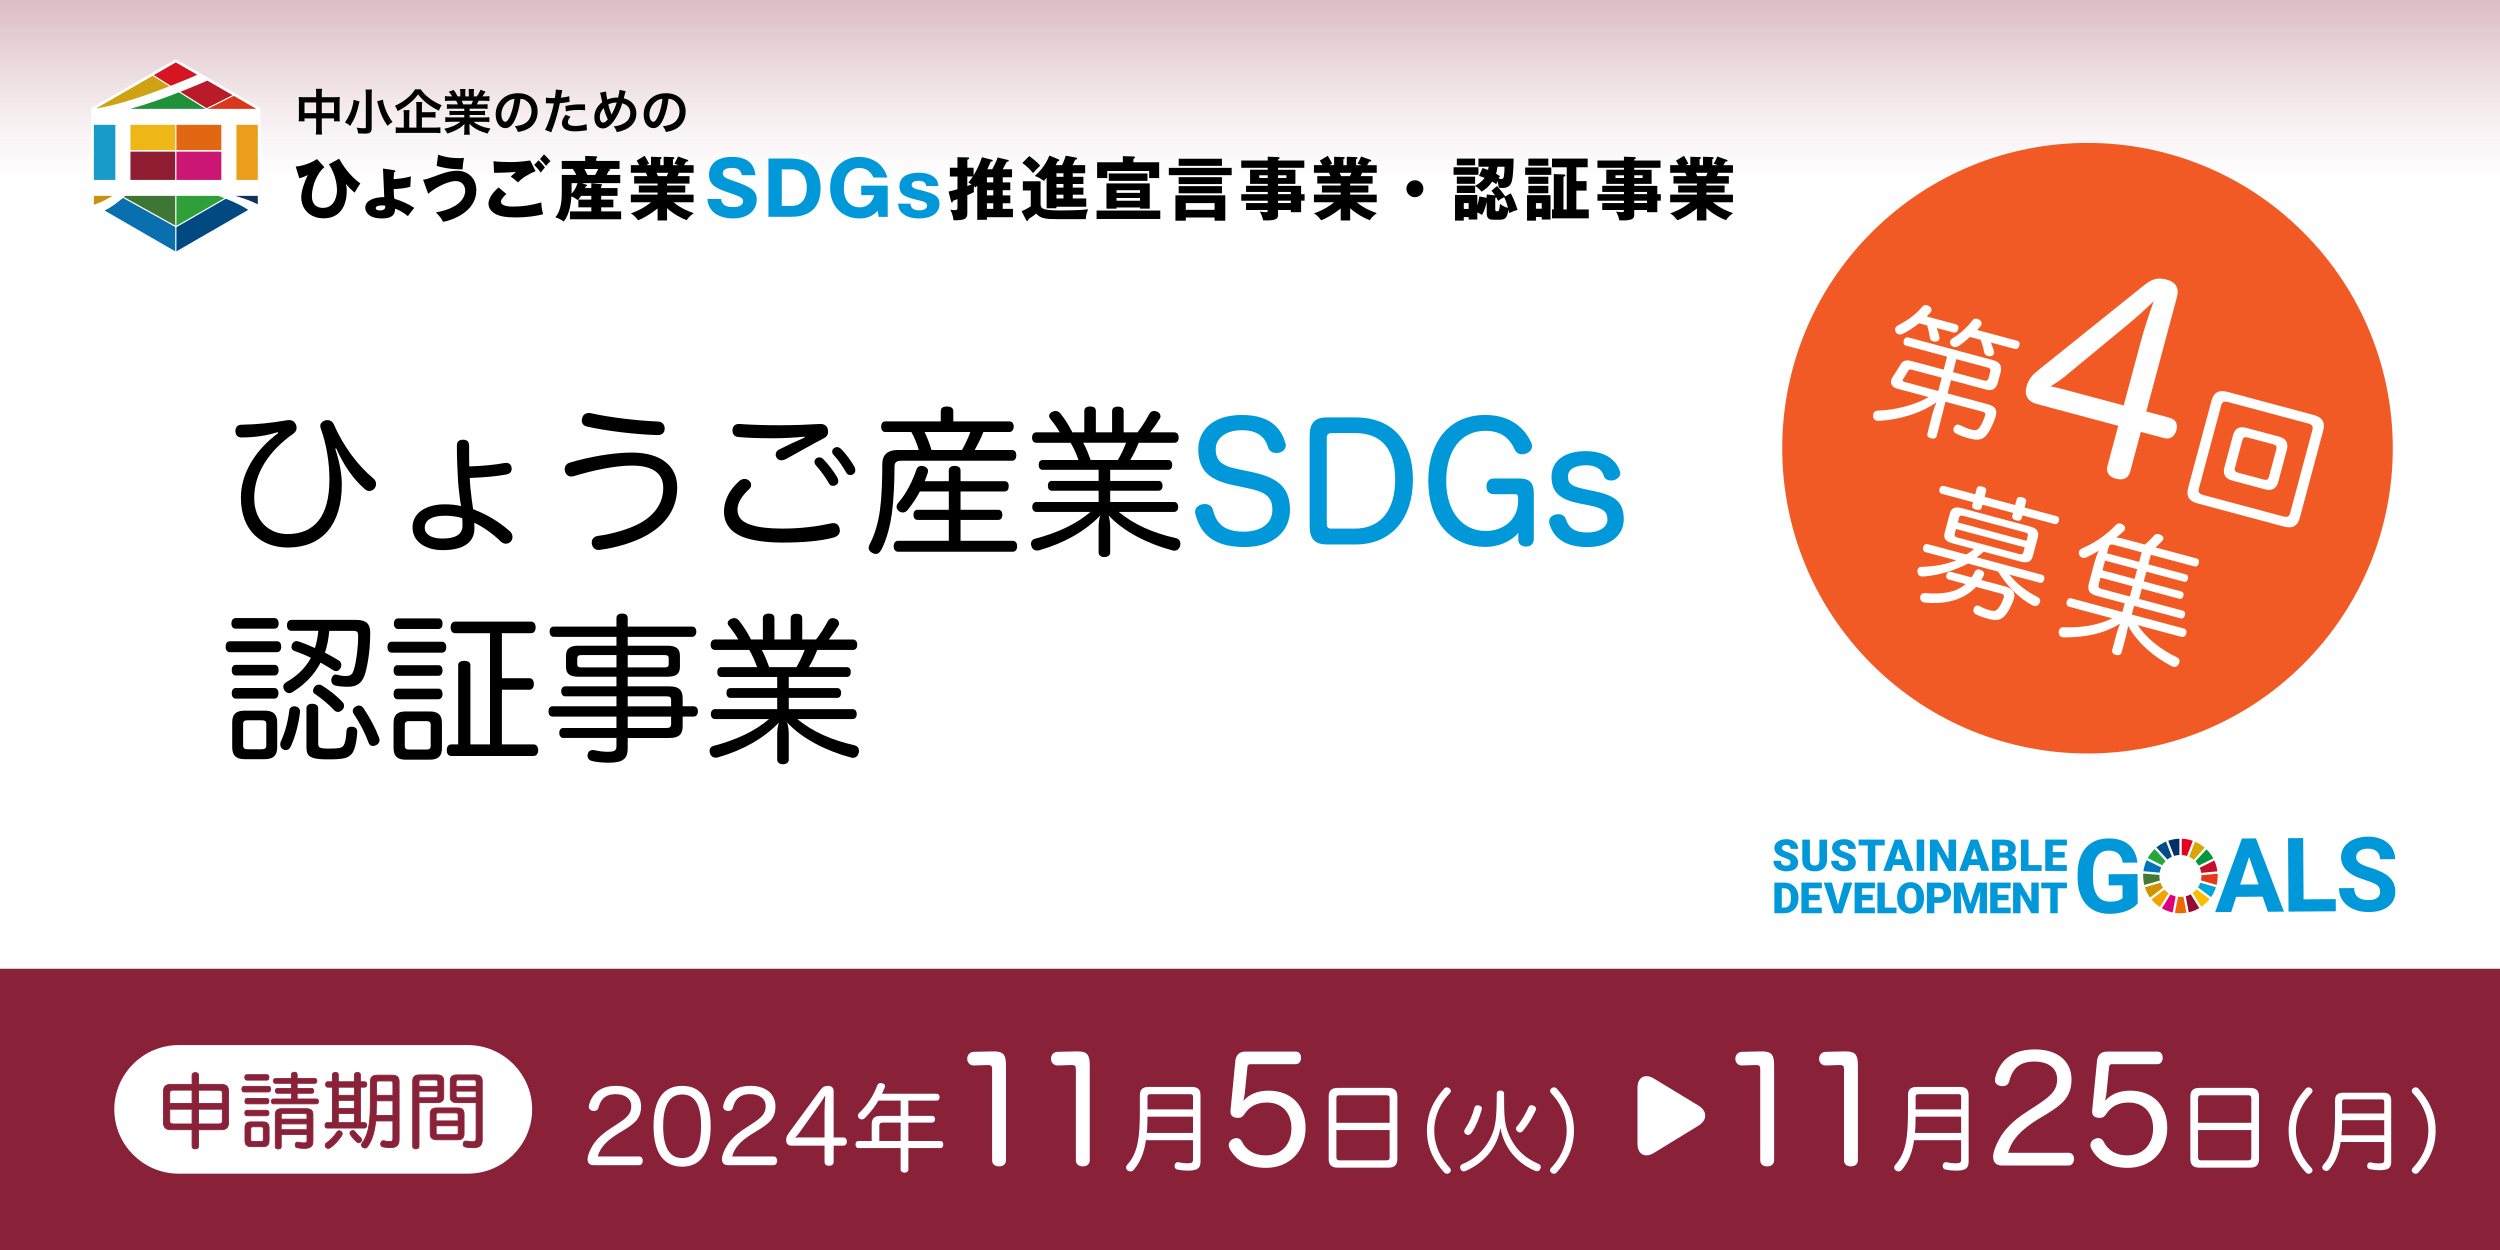 <?xml version="1.0" encoding="UTF-8"?>
<svg id="_レイヤー_2" data-name="レイヤー 2" xmlns="http://www.w3.org/2000/svg" xmlns:xlink="http://www.w3.org/1999/xlink" viewBox="0 0 1600 800">
  <defs>
    <style>
      .cls-1 {
        fill: #c60f28;
      }

      .cls-1, .cls-2, .cls-3, .cls-4, .cls-5, .cls-6, .cls-7, .cls-8, .cls-9, .cls-10, .cls-11, .cls-12, .cls-13, .cls-14, .cls-15, .cls-16, .cls-17, .cls-18, .cls-19, .cls-20, .cls-21, .cls-22, .cls-23, .cls-24, .cls-25, .cls-26, .cls-27, .cls-28, .cls-29, .cls-30, .cls-31, .cls-32, .cls-33, .cls-34, .cls-35, .cls-36, .cls-37, .cls-38, .cls-39, .cls-40 {
        stroke-width: 0px;
      }

      .cls-2 {
        fill: #d7a600;
      }

      .cls-3 {
        fill: #ed6a02;
      }

      .cls-41 {
        stroke-width: 1.01px;
      }

      .cls-41, .cls-42 {
        fill: none;
        stroke: #fff;
      }

      .cls-41, .cls-42, .cls-43 {
        stroke-miterlimit: 10;
      }

      .cls-4 {
        fill: #004981;
      }

      .cls-5 {
        fill: #da371b;
      }

      .cls-6 {
        fill: #3e7636;
      }

      .cls-7 {
        fill: #cc8f10;
      }

      .cls-42 {
        stroke-width: .76px;
      }

      .cls-8 {
        fill: #901d31;
      }

      .cls-9 {
        fill: #25a739;
      }

      .cls-10 {
        fill: #ec9e1a;
      }

      .cls-11 {
        fill: #dc007a;
      }

      .cls-12 {
        fill: #000;
      }

      .cls-44 {
        stroke: #892238;
        stroke-linecap: round;
        stroke-linejoin: round;
        stroke-width: .57px;
      }

      .cls-44, .cls-16 {
        fill: #892238;
      }

      .cls-13 {
        fill: #f15a24;
      }

      .cls-14 {
        fill: #003067;
      }

      .cls-15 {
        fill: #970b31;
      }

      .cls-17, .cls-43 {
        fill: #0098d8;
      }

      .cls-18 {
        fill: #e5001e;
      }

      .cls-19 {
        fill: #0075ba;
      }

      .cls-20 {
        fill: url(#_名称未設定グラデーション_4);
      }

      .cls-21 {
        fill: #189bca;
      }

      .cls-22 {
        fill: #2f9f39;
      }

      .cls-23 {
        fill: #0a6fae;
      }

      .cls-24 {
        fill: #1f913b;
      }

      .cls-25 {
        fill: #00973b;
      }

      .cls-26 {
        fill: #ba1b29;
      }

      .cls-27 {
        fill: #14315e;
      }

      .cls-28 {
        fill: #efb716;
      }

      .cls-43 {
        stroke: #0098d8;
        stroke-width: 1.2px;
      }

      .cls-29 {
        fill: #427935;
      }

      .cls-30 {
        fill: #fabd00;
      }

      .cls-31 {
        fill: #e83819;
      }

      .cls-32 {
        fill: #e16712;
      }

      .cls-33 {
        fill: #00a6d9;
      }

      .cls-34 {
        fill: #cc1673;
      }

      .cls-35 {
        fill: #d39200;
      }

      .cls-36 {
        fill: #d51520;
      }

      .cls-37 {
        fill: #fff;
      }

      .cls-38 {
        fill: #cea211;
      }

      .cls-39 {
        fill: #f5a200;
      }

      .cls-40 {
        fill: #004c88;
      }
    </style>
    <linearGradient id="_名称未設定グラデーション_4" data-name="名称未設定グラデーション 4" x1="800" y1="0" x2="800" y2="114.29" gradientUnits="userSpaceOnUse">
      <stop offset="0" stop-color="#892238" stop-opacity=".3"/>
      <stop offset=".15" stop-color="#892238" stop-opacity=".24"/>
      <stop offset=".67" stop-color="#892238" stop-opacity=".07"/>
      <stop offset="1" stop-color="#892238" stop-opacity="0"/>
    </linearGradient>
  </defs>
  <g id="_レイヤー_1-2" data-name="レイヤー 1">
    <g>
      <rect class="cls-37" width="1600" height="800"/>
      <rect class="cls-20" y="0" width="1600" height="114.29"/>
      <g>
        <g>
          <path class="cls-12" d="M202.34,60.29c0-1.64-.03-2.4-.19-3.44h3.98c-.13.98-.19,1.8-.19,3.32v2.05h8.65c1.39,0,2.05-.03,2.87-.13-.09.88-.13,1.55-.13,2.78v9.63c0,1.42.03,2.24.16,3.16h-3.73v-1.9h-7.83v6.41c0,1.9.06,2.81.22,3.92h-4.04c.16-1.17.22-2.15.22-3.92v-6.41h-7.45v1.9h-3.73c.13-1.04.16-1.83.16-3.16v-9.67c0-1.17-.03-1.74-.13-2.75.92.09,1.58.13,2.84.13h8.31v-1.93ZM194.88,65.56v6.85h7.45v-6.85h-7.45ZM213.77,72.42v-6.85h-7.83v6.85h7.83Z"/>
          <path class="cls-12" d="M230.13,64.9c-.06.16-.09.28-.13.38-.09.38-.09.41-.19.76-1.45,6.63-2.78,10.01-5.69,14.53-1.29-1.07-2.21-1.67-3.35-2.24,3.03-4.17,5.15-9.63,5.53-14.4l3.82.98ZM238.06,57.29c-.13.98-.19,2.21-.19,3.85v20.88c0,1.52-.41,2.46-1.29,2.97-.63.38-1.55.54-3.28.54-1.2,0-2.53-.06-4.04-.16-.19-1.42-.44-2.37-1.01-3.7,1.96.28,3.28.41,4.52.41,1.04,0,1.36-.16,1.36-.76v-20.21c0-1.61-.06-2.84-.19-3.82h4.14ZM245.04,63.8c.22,1.67.63,3.35,1.45,5.56,1.17,3.22,2.65,5.97,4.71,8.72-1.26.73-2.34,1.58-3.19,2.46-2.65-3.79-4.26-7.23-5.62-11.97-.03-.13-.35-1.36-.98-3.73l3.63-1.04Z"/>
          <path class="cls-12" d="M269.29,57.19c1.39,2.12,2.97,3.76,5.4,5.62,2.4,1.86,5.02,3.32,7.96,4.52-.73,1.04-1.17,1.93-1.74,3.47-2.68-1.2-5.56-2.97-7.8-4.77-2.46-1.99-3.79-3.35-5.53-5.65-1.74,2.34-2.91,3.57-5.21,5.53-2.43,2.05-5.02,3.76-7.86,5.18-.54-1.45-.88-2.15-1.77-3.38,2.75-1.2,5.37-2.81,7.77-4.77,2.21-1.8,3.82-3.63,5.15-5.75h3.63ZM270.02,81.67h7.86c1.77,0,2.97-.06,3.98-.22v3.79c-1.01-.16-2.31-.22-3.98-.22h-20.56c-1.77,0-3.03.06-4.04.22v-3.79c.85.16,2.02.22,3.76.22h1.39v-7.58c0-1.45-.06-2.46-.19-3.6h3.89c-.16.98-.22,2.02-.22,3.57v7.61h4.61v-12.89c0-1.52-.06-2.5-.19-3.51h3.89c-.13.98-.19,1.83-.19,3.41v3.13h5.21c1.55,0,2.56-.06,3.47-.16v3.66c-.95-.09-1.99-.16-3.44-.16h-5.24v6.51Z"/>
          <path class="cls-12" d="M289.28,69.54c-1.45,0-2.27.03-3.25.16v-3c.88.09,1.71.13,3.25.13h3.82c-.47-1.01-.82-1.74-1.17-2.34h-3.41c-1.55,0-2.75.06-3.76.16v-3.16c.98.13,1.99.19,3.6.19h1.01c-.6-1.11-.98-1.61-2.15-2.94l3.16-1.2c1.07,1.48,1.52,2.24,2.43,4.14h1.8v-2.24c0-.95-.06-1.83-.16-2.46h3.44c-.06.57-.09,1.26-.09,2.34v2.37h2.24v-2.37c0-1.01-.03-1.74-.09-2.34h3.44c-.09.6-.16,1.45-.16,2.46v2.24h1.99c1.11-1.58,1.71-2.68,2.27-4.23l3.25,1.2c-.76,1.26-1.26,2.05-1.96,3.03h.88c1.64,0,2.62-.06,3.57-.19v3.16c-.98-.09-2.21-.16-3.76-.16h-3.16c-.6,1.26-.73,1.55-1.17,2.34h3.66c1.55,0,2.34-.03,3.25-.13v3c-.98-.13-1.77-.16-3.25-.16h-8.24v1.52h6.6c1.42,0,2.37-.03,3.25-.16v2.84c-.88-.13-1.86-.16-3.25-.16h-6.6v1.58h8.81c1.8,0,2.91-.06,3.82-.19v3.16c-1.17-.13-2.34-.19-3.79-.19h-6.35c1.07.92,2.5,1.77,4.3,2.53,2.02.85,3.66,1.29,6.57,1.8-.88,1.2-1.26,1.9-1.8,3.22-5.31-1.45-8.88-3.38-11.72-6.25.09,1.2.09,1.48.09,2.24v1.55c0,1.33.06,2.31.22,3.19h-3.73c.13-.92.19-1.96.19-3.22v-1.52c0-.73,0-.85.09-2.15-1.48,1.52-2.65,2.43-4.55,3.47-2.02,1.11-3.95,1.93-6.44,2.65-.51-1.11-1.11-2.05-1.93-3.03,4.61-.98,7.8-2.37,10.33-4.49h-5.88c-1.48,0-2.62.06-3.82.19v-3.16c1.01.13,2.08.19,3.79.19h8.37v-1.58h-6.25c-1.39,0-2.34.03-3.22.16v-2.84c.88.13,1.8.16,3.22.16h6.25v-1.52h-7.9ZM301.66,66.83c.47-.92.73-1.48,1.04-2.34h-7.2c.44.95.63,1.42.95,2.34h5.21Z"/>
          <path class="cls-12" d="M329.83,76.08c-1.8,4.07-3.82,5.94-6.41,5.94-3.6,0-6.19-3.66-6.19-8.75,0-3.47,1.23-6.73,3.47-9.19,2.65-2.91,6.38-4.42,10.87-4.42,7.58,0,12.51,4.61,12.51,11.72,0,5.46-2.84,9.82-7.68,11.78-1.52.63-2.75.95-4.96,1.33-.54-1.67-.92-2.37-1.93-3.7,2.91-.38,4.8-.88,6.29-1.74,2.75-1.52,4.39-4.52,4.39-7.9,0-3.03-1.36-5.5-3.88-7.01-.98-.57-1.8-.82-3.19-.95-.6,4.96-1.71,9.32-3.28,12.89ZM325.18,64.78c-2.65,1.9-4.3,5.15-4.3,8.53,0,2.59,1.11,4.64,2.5,4.64,1.04,0,2.12-1.33,3.25-4.04,1.2-2.84,2.24-7.11,2.62-10.68-1.64.19-2.78.63-4.07,1.55Z"/>
          <path class="cls-12" d="M349.43,62.47c1.14.19,2.4.28,4.23.28.38,0,.73,0,1.45-.03.28-1.52.6-3.95.6-4.83,0-.13,0-.32-.03-.57l4.17.38q-.22.73-.6,3.03c-.16.88-.19,1.07-.32,1.8,2.34-.22,3.82-.47,5.4-.95l.16,3.63q-.25.03-1.01.16c-1.61.32-4.14.63-5.18.66-.35,1.96-1.14,5.31-1.96,8.18-.92,3.29-1.45,4.86-3.54,10.46l-3.98-1.55c2.18-4.01,4.61-11.37,5.65-16.99-.22.03-.35.03-.41.03h-1.83c-.16,0-.47,0-1.01-.03-.57-.03-1.01-.03-1.26-.03-.16,0-.32,0-.6.03l.06-3.66ZM365.1,74.72c-1.26,1.58-1.64,2.37-1.64,3.47,0,1.61,1.58,2.43,4.74,2.43,2.31,0,5.34-.51,7.17-1.17l.28,3.89c-.57.06-.82.09-1.55.22-2.62.38-4.01.51-5.88.51-2.81,0-4.83-.41-6.35-1.26-1.36-.79-2.24-2.31-2.24-3.89,0-1.67.6-3.1,2.34-5.46l3.13,1.26ZM374.48,70.59c-1.52-.16-2.4-.22-3.98-.22-3.13,0-5.21.22-8.34.92l-.28-3.47c4.49-.85,6-1.01,9.41-1.01.85,0,1.14,0,3.13.03l.06,3.76Z"/>
          <path class="cls-12" d="M387.87,58.62c.03,1.2.38,3.47.76,5.09,2.15-.88,4.01-1.26,6.1-1.26h.85c.66-2.68.88-3.85.92-4.9l3.98.79c-.19.38-.25.6-.32.88-.44,1.71-.85,3.25-.98,3.7,1.86.47,3,.98,4.23,1.9,2.53,1.86,3.85,4.55,3.85,7.83,0,4.64-2.69,8.4-7.39,10.39-1.52.66-2.72,1.01-5.15,1.52-.47-1.58-.76-2.12-1.96-3.7,2.18-.19,3.41-.47,5.15-1.23,2.15-.92,3.57-2.02,4.42-3.38.69-1.17,1.07-2.5,1.07-3.89,0-2.08-.73-3.66-2.31-4.9-.85-.66-1.55-.98-2.84-1.36-1.26,4.33-3.44,8.78-5.75,11.78-1.14,1.45-2.5,2.75-3.76,3.47-.98.6-1.86.85-2.94.85-3.25,0-5.43-2.84-5.43-7.11,0-3.89,1.77-7.23,5.05-9.7-.16-.47-.73-3.22-1.07-4.99-.06-.41-.13-.6-.32-1.07l3.82-.73ZM383.86,75.01c0,2.05.88,3.47,2.15,3.47.88,0,1.9-.69,2.97-2.05-1.45-3.19-1.96-4.64-2.59-7.26-1.77,1.86-2.53,3.63-2.53,5.84ZM391.37,73.33c.09-.22.09-.25.19-.41,1.26-2.15,2.12-4.14,3.16-7.3-2.18,0-3.76.35-5.43,1.26.51,2.18.92,3.47,1.9,5.97.09.25.13.32.16.47h.03Z"/>
          <path class="cls-12" d="M424.56,76.08c-1.8,4.07-3.82,5.94-6.41,5.94-3.6,0-6.19-3.66-6.19-8.75,0-3.47,1.23-6.73,3.47-9.19,2.65-2.91,6.38-4.42,10.87-4.42,7.58,0,12.51,4.61,12.51,11.72,0,5.46-2.84,9.82-7.68,11.78-1.52.63-2.75.95-4.96,1.33-.54-1.67-.92-2.37-1.93-3.7,2.91-.38,4.8-.88,6.29-1.74,2.75-1.52,4.39-4.52,4.39-7.9,0-3.03-1.36-5.5-3.88-7.01-.98-.57-1.8-.82-3.19-.95-.6,4.96-1.71,9.32-3.28,12.89ZM419.92,64.78c-2.65,1.9-4.3,5.15-4.3,8.53,0,2.59,1.11,4.64,2.5,4.64,1.04,0,2.12-1.33,3.25-4.04,1.2-2.84,2.24-7.11,2.62-10.68-1.64.19-2.78.63-4.07,1.55Z"/>
        </g>
        <g>
          <path class="cls-12" d="M207.57,106.98c-4.27,3.52-7.96,11.48-7.96,18.51,0,7.56,6.05,7.56,7.07,7.56,7.79,0,8.99-8.32,8.99-11.12,0-1.47,0-8.68-5.12-16.82l6.5-3.52c4.45,8.05,9.21,12.59,13.57,15.8-.53.67-1.87,2.89-3.69,5.92-1.78-1.51-3.43-3.07-5.56-5.65.27,1.11.53,2.14.53,4.63,0,9.66-4.49,17.44-14.73,17.44-8.54,0-14.37-5.61-14.37-13.53,0-4.09,2.27-10.41,4.18-14.15-1.69.85-3.47,1.56-5.43,2.05l-2.31-7.48c1.33-.13,7.7-.89,13.66-4.81l4.67,5.16Z"/>
          <path class="cls-12" d="M251.89,108.9c.58.09,1.2.18,1.2.67,0,.45-.58.58-.85.67-.18,1.33-.27,3.03-.31,4.36,1.25,0,6.36-.36,11.03-1.69l-.36,6.59c-2.45.93-8.01,1.47-10.63,1.51.09,4.36.13,4.85.49,6.27,4.54,1.16,9.57,3.65,12.68,5.78-2.09,2.54-2.4,2.89-4.09,5.29-1.96-1.6-4.67-3.6-8.19-4.81-.09,2.14-.22,6.27-8.37,6.27-9.7,0-10.72-5.21-10.72-6.94,0-4.98,6.76-6.81,12.15-6.72-.04-2.27-.67-16.42-.8-18.29l6.76,1.02ZM244.59,131.45c-1.38,0-4.09.22-4.09,1.74s2.36,1.51,2.8,1.51c3.52,0,3.34-2.27,3.25-3.07-.58-.09-1.38-.18-1.96-.18Z"/>
          <path class="cls-12" d="M270.76,114.99c2-.18,2.76-.45,9.57-2.94,2.76-1.02,7.39-2.76,12.28-2.76,6.5,0,12.24,4.36,12.24,12.46,0,13.79-15.31,19.18-21.22,20.24-.85-1.65-2.54-4.09-4.67-6.05,16.82-3.03,18.78-10.81,18.78-13.79,0-3.69-2.4-6.27-6.05-6.27s-11.12,2.58-17.66,8.14l-3.25-9.03ZM280.42,99.02c2.22.76,6.5,2.18,13.21,2.18,1.47,0,2.22-.04,3.29-.18-.44,2.45-.76,5.03-.89,7.39-9.7-.13-14.33-1.56-16.6-2.27l.98-7.12Z"/>
          <path class="cls-12" d="M324.07,124.16c-1.25,1.07-3.47,3.38-3.47,4.85,0,3.2,6.1,3.2,7.96,3.2,6.05,0,12.06-.93,17.84-2.67.04,1.11.13,3.56,1.16,7.56-3.43.98-9.7,2.05-17.4,2.05-6.94,0-9.7-.76-11.88-1.65-1.42-.58-5.65-2.67-5.65-7.16s4.63-8.77,6.45-10.41l4.98,4.23ZM342.76,109.52c-4.14,1.65-8.77,4.41-11.21,7.25-1.6-1.38-3.29-2.8-4.67-3.83,1.65-1.51,2.05-1.82,3.34-2.89-2.76.22-10.23.62-14.02.53l-.36-7.43c2.67.45,8.14.58,11.08.58,5.61,0,10.5-.76,12.41-1.02l3.43,6.81ZM344.71,102.58c1.2,1.11,3.07,3.2,4.05,4.67-.67.67-1.25,1.2-2.62,3.2-1.87-2.4-2.14-2.67-4.27-4.94l2.85-2.94ZM348.14,98.79c.67.62,1.96,1.78,4.18,4.36-1.16.98-2.14,2.05-2.85,3.03-.93-1.29-2.85-3.43-3.87-4.36l2.54-3.03Z"/>
          <path class="cls-12" d="M378.44,120.38v-3.11l6.32.62c.27.04.67.09.67.44,0,.22-.27.45-.67.76v1.29h10.46v4.98h-10.46v2.4h7.79v4.94h-7.79v2.58h12.77v5.07h-32.75v-5.07h13.66v-2.58h-8.28v-4.94h8.28v-2.4h-6.54c-.76,1.16-1.29,1.78-2.09,2.71-1.02-.76-2.14-1.51-4.09-2.45-.27,4-1.11,11.35-4.89,16.15-1.6-1.11-3.03-1.91-5.43-2.76,4.14-4.49,4.14-12.59,4.14-16.64v-10.41h9.3c-.27-.53-.89-2-2.27-3.83h-7.03v-5.12h14.99v-3.25l7.03.31c.22,0,.71.04.71.44,0,.27-.13.36-.67.8v1.69h14.91v5.12h-7.43c1.11.18,1.38.27,1.38.62,0,.53-.67.58-.85.58-.22.44-.49,1.02-1.33,2.62h8.68v5.25h-24.56l2.85,1.02c.31.13.49.22.49.49,0,.31-.18.4-.89.58-.13.44-.27.8-.36,1.07h3.96ZM365.81,123c0,.18,0,.45-.04.98,1.87-1.96,3.03-4.14,3.83-6.76h-3.78v5.78ZM373.99,108.14c.71,1.29,1.51,2.67,1.96,3.83h4.94c.89-1.42,1.78-3.38,1.96-3.83h-8.85Z"/>
          <path class="cls-12" d="M426.91,141.11h-6.05v-7.7c-4.32,3.56-9.97,6.76-12.5,7.56-2.18-2.89-3.38-3.65-4.63-4.41,7.07-2.36,11.84-6.23,12.95-7.12h-12.95v-4.89h17.13v-1.33h-12.01v-4.49h12.01v-1.25h-14.99v-4.76h8.45c-.22-.53-.89-1.96-.98-2.14h-9.61v-4.89h5.43c-.71-1.33-1.07-1.91-1.69-2.89l5.12-3.11c1.07,1.69,2.36,4.14,2.8,5.03l-1.82.98h3.07v-5.38l5.92.22c.44,0,.89.09.89.49,0,.45-.31.58-.89.85v3.83h2.18v-5.38l5.96.22c.18,0,.93.04.93.58,0,.44-.62.71-.93.8v3.78h3.47l-2.54-.98c.49-.89,1.65-2.85,2.27-4.58l6.18,2.18c.22.09.4.27.4.49,0,.62-.71.58-1.29.58-.4.58-.53.76-1.42,2.31h6.14v4.89h-9.39c-.36.89-.71,1.78-.89,2.14h7.65v4.76h-14.37v1.25h11.66v4.49h-11.66v1.33h17v4.89h-12.81c4.98,4.18,10.28,6.05,12.86,6.94-3.2,2.4-3.87,3.52-4.4,4.54-2.94-.93-8.9-4.14-12.64-7.7v7.88ZM420.19,110.59c.31.71.45,1.02.93,2.14h5.61c.31-.67.49-.98.98-2.14h-7.52Z"/>
          <path class="cls-17" d="M461.48,127.36c.43,4.26,3.74,5.16,7.72,5.16,1.28,0,6.35,0,6.35-3.79,0-2.04-1.66-2.89-7.81-4.97-8.57-2.94-13.97-4.74-13.97-12.03,0-2.94,1.33-11.32,14.78-11.32s14.45,8.53,14.97,11.7h-8.76c-.09-1.42-.99-2.56-1.23-2.84-.52-.66-1.42-1.8-5.21-1.8-4.26,0-5.73,1.61-5.73,3.32,0,2.65,2.13,3.41,7.34,5.16,10.75,3.69,14.4,6.11,14.4,11.84,0,3.84-2.6,12.03-15.2,12.03-5.97,0-15.68-2.23-16.39-12.46h8.76Z"/>
          <path class="cls-17" d="M491.81,101.45h14.07c12.93,0,19.28,6.92,19.28,18.99,0,16.29-11.56,18.33-19.28,18.33h-14.07v-37.32ZM500.34,131.81h6.2c6.54,0,9.8-4.88,9.8-11.84,0-5.83-2.56-11.56-9.8-11.56h-6.2v23.4Z"/>
          <path class="cls-17" d="M558.99,113.62c-.62-1.42-2.7-6.11-9.05-6.11-3.08,0-5.16,1.33-6.44,2.56-1.14,1.14-3.41,3.36-3.41,10.7,0,8.43,4.97,11.94,10.04,11.94,1.28,0,7.25,0,9.38-7.81h-8.34v-6.06h16.96v19.94h-5.87l-.43-3.93c-2.32,2.27-5.3,4.97-11.56,4.97-10.8,0-18.99-7.29-18.99-19.7,0-13.4,9.38-19.7,18.76-19.7,4.83,0,10.61,1.8,14.3,6.3,2.23,2.65,3.03,5.16,3.6,6.92h-8.95Z"/>
          <path class="cls-17" d="M592.71,119.02c-.09-2.46-2.23-3.32-4.83-3.32-1.28,0-4.36.24-4.36,2.56,0,2.04,2.32,2.6,2.89,2.75,10.51,2.6,14.87,3.69,14.87,9.66,0,5.49-4.93,9.14-13.12,9.14-2.94,0-6.49-.57-8.81-1.99-3.74-2.23-4.22-4.59-4.64-7.48h7.96c.33,3.69,2.89,4.26,5.92,4.26,3.98,0,4.74-1.94,4.74-2.98,0-2.13-2.13-2.6-3.98-3.08-9.47-2.32-13.69-3.32-13.69-9.38,0-8.62,10.66-8.62,12.36-8.62,1.42,0,6.68.05,10.14,3.13,1.66,1.42,2.08,2.84,2.42,5.35h-7.86Z"/>
          <path class="cls-12" d="M646.59,116.73v4.98h-4.85v3.34h4.85v5.03h-4.85v3.6h6.54v5.34h-16.64v1.65h-6.19v-21.98c-.4.53-.67.85-1.11,1.33-.31-.31-.44-.49-.98-.89-.09.85-.13,1.65-.13,2.4s.04.98.13,1.38c-1.07.62-1.38.76-4.27,2v11.35c0,3.29-1.02,4.72-7.65,4.72-.53,0-.76,0-1.2-.04-.22-2.98-1.56-5.78-2.05-6.81.58.13,1.56.36,2.71.36,1.42,0,1.87-.36,1.87-1.16v-5.92c-.98.36-2.4.93-2.85,1.11-.22.76-.31,1.07-.71,1.07-.36,0-.4-.27-.53-.71l-1.6-6.27c1.91-.44,3.83-.93,5.7-1.51v-8.14h-4.85v-5.61h4.85v-6.76l6.72.18c.4,0,.76.09.76.49,0,.62-.89.85-1.16.93v5.16h4v4.89c1.11-1.87,3.56-6.05,5.34-11.61l6.1,1.56c.58.13.85.31.85.53,0,.53-.71.62-1.29.71-.31.76-2.09,4.63-2.23,4.89h3.16c1.42-2.67,2.67-4.94,3.47-7.52l6.32,1.51c.67.18.8.22.8.53,0,.4-.09.45-1.33.8-.44.71-2.18,4-2.54,4.67h5.96v5.16h-5.96v3.25h4.85ZM619.09,119.04c.93-.31,1.51-.53,2.71-1.02-.85-.53-1.25-.76-2.05-1.2.76-.89,1.51-1.74,2.89-3.87h-3.56v6.1ZM635.69,116.73v-3.25h-4.05v3.25h4.05ZM631.64,121.71v3.34h4.05v-3.34h-4.05ZM635.69,133.68v-3.6h-4.05v3.6h4.05Z"/>
          <path class="cls-12" d="M665.97,116.01v15.08c.44,2.54,1.16,3.6,13.88,3.6,4.14,0,12.77-.18,16.51-.76-.36.93-1.47,3.78-1.47,6.32h-18.38c-6.99,0-10.68-.36-13.35-3.56-1.65,1.42-4.81,3.43-4.98,3.56-.09.76-.18,1.16-.8,1.16-.36,0-.49-.22-.62-.53l-2.94-5.7c.62-.27,3.38-1.42,5.87-3.16v-10.14h-5.07v-5.87h11.35ZM658.72,99.86c4.85,3.56,6.18,5.21,6.99,6.18-1.6,1.51-3.25,3.16-4.54,4.76-2.58-3.07-3.6-3.96-6.85-6.5l4.41-4.45ZM686.57,113.17h6.81v4.58h-6.81v2.31h6.81v4.54h-6.81v2.4h8.63v5.29h-19.09v1.02h-6.27v-19.53c-.93,1.16-1.29,1.51-1.74,2-2.89-1.96-3.25-2.18-5.83-3.16,1.87-1.69,6.54-5.96,9.34-13.04l5.87,2.4c.31.13.49.36.49.49,0,.58-.4.62-1.07.76-.49.89-.8,1.47-1.29,2.45h4.05c.93-1.91,1.6-3.29,2.4-6.05l6.63,1.25c.4.09.71.13.71.49,0,.58-.89.8-1.29.89-.58,1.25-.98,2.18-1.65,3.43h8.05v5.21h-7.96v2.27ZM680.61,110.9h-4.49v2.27h4.49v-2.27ZM680.61,117.75h-4.49v2.31h4.49v-2.31ZM680.61,124.6h-4.49v2.4h4.49v-2.4Z"/>
          <path class="cls-12" d="M742.57,134.75v5.43h-40.76v-5.43h40.76ZM741.86,103.87v10.1h-6.41v-4.54h-26.79v4.54h-6.5v-10.1h16.46v-3.92l6.76.18c.44,0,.98.09.98.62,0,.36-.36.62-.98.98v2.14h16.46ZM735.85,117.39v16.15h-6.23v-.76h-15.04v.76h-6.45v-16.15h27.72ZM734.38,111.03v4.72h-24.74v-4.72h24.74ZM729.62,123.45v-1.74h-15.04v1.74h15.04ZM714.58,126.74v1.74h15.04v-1.74h-15.04Z"/>
          <path class="cls-12" d="M788.27,107.43v4.67h-40.22v-4.67h40.22ZM758.91,139.2v2.05h-6.63v-16.24h31.9v16.24h-6.85v-2.05h-18.42ZM782.04,101.6v4.54h-27.68v-4.54h27.68ZM782.04,113.39v4.41h-27.68v-4.41h27.68ZM782.04,119.13v4.58h-27.68v-4.58h27.68ZM777.33,134.3v-4.32h-18.42v4.32h18.42Z"/>
          <path class="cls-12" d="M834.94,124.25v4.18h-2.22v7.39h-6.59v-1.42h-8.19v2.85c0,2.27-.58,3.83-7.21,3.83-.89,0-1.78-.04-2.36-.09-.36-2-1.11-3.92-2.09-5.56,1.25.18,2.98.36,3.78.36,1.29,0,1.29-.44,1.29-1.38h-13.88v-4.45h13.88v-1.51h-16.95v-4.18h16.95v-1.42h-13.88v-3.92h13.88v-1.25h-11.3v-9.03h11.3v-1.25h-16.95v-4.67h16.95v-2.45l6.9.27c.31,0,.67.18.67.58s-.27.49-.98.85v.76h16.82v4.67h-16.82v1.25h11.12v9.03h-11.12v1.25h14.77v5.34h2.22ZM811.36,113.92v-1.74h-5.43v1.74h5.43ZM817.94,112.19v1.74h5.38v-1.74h-5.38ZM826.13,124.25v-1.42h-8.19v1.42h8.19ZM826.13,129.94v-1.51h-8.19v1.51h8.19Z"/>
          <path class="cls-12" d="M864.1,141.11h-6.05v-7.7c-4.32,3.56-9.97,6.76-12.5,7.56-2.18-2.89-3.38-3.65-4.63-4.41,7.07-2.36,11.84-6.23,12.95-7.12h-12.95v-4.89h17.13v-1.33h-12.01v-4.49h12.01v-1.25h-14.99v-4.76h8.45c-.22-.53-.89-1.96-.98-2.14h-9.61v-4.89h5.43c-.71-1.33-1.07-1.91-1.69-2.89l5.12-3.11c1.07,1.69,2.36,4.14,2.8,5.03l-1.82.98h3.07v-5.38l5.92.22c.44,0,.89.09.89.49,0,.45-.31.58-.89.85v3.83h2.18v-5.38l5.96.22c.18,0,.93.04.93.58,0,.44-.62.71-.93.8v3.78h3.47l-2.54-.98c.49-.89,1.65-2.85,2.27-4.58l6.18,2.18c.22.09.4.27.4.49,0,.62-.71.58-1.29.58-.4.58-.53.76-1.42,2.31h6.14v4.89h-9.39c-.36.89-.71,1.78-.89,2.14h7.65v4.76h-14.37v1.25h11.66v4.49h-11.66v1.33h17v4.89h-12.81c4.98,4.18,10.28,6.05,12.86,6.94-3.2,2.4-3.87,3.52-4.4,4.54-2.94-.93-8.9-4.14-12.64-7.7v7.88ZM857.39,110.59c.31.71.44,1.02.93,2.14h5.61c.31-.67.49-.98.98-2.14h-7.52Z"/>
          <path class="cls-12" d="M910.96,120.78c0,2.98-2.45,5.43-5.43,5.43s-5.43-2.45-5.43-5.43,2.45-5.43,5.43-5.43,5.43,2.4,5.43,5.43Z"/>
          <path class="cls-12" d="M946.21,107.07v4.81h-15.93v-4.81h15.93ZM958.09,119.08c1.91,2.09,3.69,4.32,5.34,6.63l3.38-2c2.31,3.83,3.92,9.03,4.4,10.63-2.4.67-2.89.89-5.29,2.05-.27-1.42-.36-1.82-.49-2.31-.8,5.43-2.18,6.54-5.43,6.54h-4.23c-2.14,0-4.27-.18-4.27-4.32v-7.25c-.45,2.27-1.25,5.34-2.98,8.54-1.29-.8-1.82-1.11-3.03-1.65v4.54h-5.56v-1.56h-3.11v2.27h-5.61v-16.42h14.28v6.72c.62-2,.93-3.6,1.29-5.78l4.72.89v-2.14l5.34.62c-1.16-1.78-1.69-2.31-2.31-2.98l3.56-3.03ZM948.79,107.56c.93.27,2.05.58,3.56,1.2.18-.76.31-1.29.4-2.05h-6.54v-5.21h22.51c.04,2.09-.27,9.25-.71,12.24-.44,2.8-1.07,6.59-6.36,6.59-.8,0-1.65-.13-2.45-.22-.18-1.82-.4-2.76-.89-4.32-.31.85-.44,1.47-.67,2.18-.58-.49-1.2-1.02-2.62-1.78-2,3.07-4.05,4.81-6.85,6.5-.62-.85-1.82-2.36-4.09-3.69v4.54h-11.7v-4.72h11.7v.09c1.65-.89,4-2.27,6.05-5.07-1.87-.76-2.71-.98-3.56-1.25l2.22-5.03ZM944.07,101.51v4.32h-11.7v-4.32h11.7ZM944.07,113.08v4.54h-11.7v-4.54h11.7ZM939.93,133.72v-3.74h-3.11v3.74h3.11ZM956.97,134.17c0,.62.13,1.07,1.11,1.07,1.42,0,1.47-.53,1.91-4.81,1.02.8,2.71,2.14,5.16,2.58-.62-2.22-1.42-4.72-2.49-6.81-1.51.76-2.85,1.51-3.83,2.4-.36-.67-.58-1.11-1.25-2.31-.18.09-.27.18-.62.45v7.43ZM958.4,106.72c-.31,2.4-.58,3.34-.93,4.45,1.51.85,1.87,1.11,2.49,1.6-.4.58-.62.89-.89,1.38.36.13,1.07.44,1.87.44s1.33-.4,1.56-1.87c.18-1.2.4-3.69.4-6.01h-4.49Z"/>
          <path class="cls-12" d="M992.83,107.2v4.72h-16.73v-4.72h16.73ZM983,138.88v2.36h-5.7v-16.37h15.04v15.62h-5.65v-1.6h-3.69ZM990.92,101.51v4.54h-12.77v-4.54h12.77ZM990.92,113.12v4.54h-12.77v-4.54h12.77ZM990.92,118.91v4.76h-12.77v-4.76h12.77ZM986.69,133.59v-3.6h-3.69v3.6h3.69ZM1016.81,134.03v5.7h-23.54v-5.7h1.16v-22.6l6.5.22c.22,0,.89.09.89.67,0,.4-.31.53-1.2.85v20.87h2.09v-27.01h-9.43v-5.52h22.83v5.52h-7.25v8.9h6.54v6.05h-6.54v12.06h7.96Z"/>
          <path class="cls-12" d="M1062.91,124.25v4.18h-2.23v7.39h-6.58v-1.42h-8.19v2.85c0,2.27-.58,3.83-7.21,3.83-.89,0-1.78-.04-2.36-.09-.36-2-1.11-3.92-2.09-5.56,1.25.18,2.98.36,3.78.36,1.29,0,1.29-.44,1.29-1.38h-13.88v-4.45h13.88v-1.51h-16.95v-4.18h16.95v-1.42h-13.88v-3.92h13.88v-1.25h-11.3v-9.03h11.3v-1.25h-16.95v-4.67h16.95v-2.45l6.9.27c.31,0,.67.18.67.58s-.27.49-.98.85v.76h16.82v4.67h-16.82v1.25h11.12v9.03h-11.12v1.25h14.77v5.34h2.23ZM1039.33,113.92v-1.74h-5.43v1.74h5.43ZM1045.92,112.19v1.74h5.38v-1.74h-5.38ZM1054.1,124.25v-1.42h-8.19v1.42h8.19ZM1054.1,129.94v-1.51h-8.19v1.51h8.19Z"/>
          <path class="cls-12" d="M1092.08,141.11h-6.05v-7.7c-4.32,3.56-9.97,6.76-12.5,7.56-2.18-2.89-3.38-3.65-4.63-4.41,7.07-2.36,11.84-6.23,12.95-7.12h-12.95v-4.89h17.13v-1.33h-12.01v-4.49h12.01v-1.25h-14.99v-4.76h8.45c-.22-.53-.89-1.96-.98-2.14h-9.61v-4.89h5.43c-.71-1.33-1.07-1.91-1.69-2.89l5.12-3.11c1.07,1.69,2.36,4.14,2.8,5.03l-1.82.98h3.07v-5.38l5.92.22c.44,0,.89.09.89.49,0,.45-.31.58-.89.85v3.83h2.18v-5.38l5.96.22c.18,0,.93.04.93.58,0,.44-.62.71-.93.8v3.78h3.47l-2.54-.98c.49-.89,1.65-2.85,2.27-4.58l6.18,2.18c.22.09.4.27.4.49,0,.62-.71.58-1.29.58-.4.58-.53.76-1.42,2.31h6.14v4.89h-9.39c-.36.89-.71,1.78-.89,2.14h7.65v4.76h-14.37v1.25h11.66v4.49h-11.66v1.33h17v4.89h-12.81c4.98,4.18,10.28,6.05,12.86,6.94-3.2,2.4-3.87,3.52-4.4,4.54-2.94-.93-8.9-4.14-12.64-7.7v7.88ZM1085.36,110.59c.31.71.45,1.02.93,2.14h5.61c.31-.67.49-.98.98-2.14h-7.52Z"/>
        </g>
      </g>
      <g>
        <polygon class="cls-37" points="112.53 163.11 58.31 131.81 58.31 69.2 112.53 37.9 166.74 69.2 166.74 131.81 112.53 163.11"/>
        <path class="cls-36" d="M126.26,47.87l-13.74-7.93-14.49,8.36,10.83,6.78c8.44-3.31,14.99-6.15,17.4-7.21Z"/>
        <path class="cls-38" d="M98.03,48.3l-36.52,21.08c14.08-2.02,33.31-8.8,47.34-14.3l-10.83-6.78Z"/>
        <path class="cls-24" d="M132.12,69.67l-17.31-10.68-.11.03c-9.29,3.62-20.69,7.73-31.35,10.65h48.76Z"/>
        <path class="cls-26" d="M132.14,69.67h.11l16.96-8.56-16.49-9.52c-2.72,1.19-9.34,4.05-17.74,7.33l17.16,10.75Z"/>
        <polygon class="cls-5" points="149.2 61.11 132.25 69.67 164.03 69.67 149.2 61.11"/>
        <rect class="cls-21" x="60.07" y="79.88" width="13.76" height="35.27"/>
        <rect class="cls-28" x="83.49" y="79.88" width="28.87" height="16.66"/>
        <rect class="cls-8" x="83.49" y="96.54" width="28.87" height="18.61"/>
        <polygon class="cls-32" points="112.36 79.88 112.36 96.54 112.36 96.54 141.66 96.54 141.66 79.88 112.36 79.88"/>
        <rect class="cls-34" x="112.36" y="96.54" width="29.3" height="18.61"/>
        <rect class="cls-10" x="151.31" y="79.88" width="13.67" height="35.27"/>
        <path class="cls-7" d="M60.07,125.36v5.43l.28.16c4.16-1.32,8.71-3.83,11.63-5.59h-11.91Z"/>
        <path class="cls-6" d="M112.65,145.09l-.12-19.73h-32.4c-.41.37-.88.78-1.39,1.22l33.91,18.51Z"/>
        <path class="cls-23" d="M78.75,126.58c-3.07,2.64-7.68,6.25-11.87,8.14l45.64,26.35h0s.12-15.97.12-15.97l-33.91-18.51Z"/>
        <path class="cls-22" d="M144.08,127c-1.55-.61-3.01-1.16-4.33-1.64h-27.21l.12,19.73,31.42-18.09Z"/>
        <path class="cls-4" d="M112.66,145.09l-.12,15.97,46.31-26.74c-3.95-2.73-9.76-5.34-14.77-7.32l-31.42,18.09Z"/>
        <path class="cls-27" d="M164.98,130.79h0v-5.43h-14.3c4.63,1.38,10.5,3.35,14.3,5.43Z"/>
        <polyline class="cls-42" points="145.8 126.01 112.66 145.09 78.41 126.01"/>
        <line class="cls-41" x1="78.66" y1="96.54" x2="147.15" y2="96.54"/>
        <line class="cls-42" x1="112.53" y1="73.25" x2="112.53" y2="162.09"/>
        <line class="cls-42" x1="132.13" y1="69.67" x2="150.74" y2="60.34"/>
        <line class="cls-42" x1="96.62" y1="47.42" x2="143.57" y2="76.83"/>
      </g>
      <g>
        <rect class="cls-16" y="620" width="1600" height="180"/>
        <path class="cls-37" d="M340.57,710c0,22.63-18.51,41.14-41.14,41.14H114.29c-22.63,0-41.14-18.51-41.14-41.14s18.51-41.14,41.14-41.14h185.14c22.63,0,41.14,18.51,41.14,41.14Z"/>
        <g>
          <path class="cls-44" d="M122.94,688.06c0-1,.79-1.58,2.05-1.58s2.05.58,2.05,1.58v5.94h14.4c3.42,0,4.84,1.37,4.84,4.63v19.71c0,3.26-1.42,4.68-4.84,4.68h-14.4v10.67c0,1.05-.79,1.58-2.05,1.58s-2.05-.53-2.05-1.58v-10.67h-13.46c-3.42,0-4.84-1.42-4.84-4.68v-19.71c0-3.26,1.42-4.63,4.84-4.63h13.46v-5.94ZM110.85,697.68c-1.73,0-2.21.53-2.21,1.94v6.57h14.3v-8.52h-12.09ZM108.64,709.88v7.52c0,1.42.47,1.94,2.21,1.94h12.09v-9.46h-14.3ZM142.28,706.2v-6.57c0-1.42-.53-1.94-2.21-1.94h-13.04v8.52h15.24ZM140.07,719.34c1.68,0,2.21-.53,2.21-1.94v-7.52h-15.24v9.46h13.04Z"/>
          <path class="cls-44" d="M171.78,695.27c.95,0,1.42.68,1.42,1.73s-.47,1.84-1.42,1.84h-15.56c-.95,0-1.42-.79-1.42-1.84s.47-1.73,1.42-1.73h15.56ZM158,691.27c-.89,0-1.37-.84-1.37-1.79,0-1,.47-1.68,1.37-1.68h12.83c.84,0,1.31.68,1.31,1.68,0,.95-.47,1.79-1.31,1.79h-12.83ZM158,714.08c-.89,0-1.31-.79-1.31-1.73s.42-1.73,1.31-1.73h12.83c.84,0,1.31.79,1.31,1.73s-.47,1.73-1.31,1.73h-12.83ZM158.06,706.46c-.89,0-1.31-.79-1.31-1.73s.42-1.73,1.31-1.73h12.77c.84,0,1.31.79,1.31,1.73,0,.89-.47,1.73-1.31,1.73h-12.77ZM172.2,729.96c0,2.73-1.26,3.89-3.89,3.89h-7.57c-2.68,0-3.94-1.16-3.94-3.89v-8.15c0-2.68,1.26-3.78,3.94-3.78h7.57c2.63,0,3.89,1.1,3.89,3.78v8.15ZM167.15,730.59c.89,0,1.37-.32,1.37-1.26v-6.94c0-.95-.47-1.26-1.37-1.26h-5.26c-.95,0-1.42.32-1.42,1.26v6.94c0,.95.47,1.26,1.42,1.26h5.26ZM176.3,693.32c-.84,0-1.26-.63-1.26-1.52,0-.95.42-1.52,1.26-1.52h10.3v-2.68c0-.89.68-1.37,1.73-1.37,1.1,0,1.84.47,1.84,1.37v2.68h11.35c.84,0,1.26.58,1.26,1.52,0,.89-.42,1.52-1.26,1.52h-11.35v3.31h9.46c.74,0,1.16.68,1.16,1.52s-.42,1.52-1.16,1.52h-9.46v3.68h12.35c.84,0,1.26.53,1.26,1.52,0,.95-.42,1.58-1.26,1.58h-27.54c-.84,0-1.26-.63-1.26-1.58,0-1,.42-1.52,1.26-1.52h11.62v-3.68h-9.15c-.79,0-1.21-.68-1.21-1.52s.42-1.52,1.21-1.52h9.15v-3.31h-10.3ZM179.98,726.02v7.89c0,.89-.79,1.42-1.89,1.42s-1.89-.53-1.89-1.42v-20.5c0-2.79,1.37-3.84,4.26-3.84h15.51c2.94,0,4.31,1.05,4.31,3.84v17.19c0,3.1-1.89,4.36-5.36,4.36-1.79,0-3.52-.16-4.78-.47-.68-.16-1.21-.68-1.21-1.58,0-.16,0-.32.05-.53.21-.95.79-1.42,1.42-1.42.16,0,.31,0,.42.05,1.05.26,2.26.47,3.47.47,1.84,0,2.21-.21,2.21-1.63v-3.84h-16.51ZM196.48,713.77c0-.89-.47-1.21-1.52-1.21h-13.51c-1,0-1.47.32-1.47,1.21v2.52h16.51v-2.52ZM196.48,719.29h-16.51v3.73h16.51v-3.73Z"/>
          <path class="cls-44" d="M233.28,692.32c.95,0,1.47.63,1.47,1.73s-.53,1.73-1.47,1.73h-2.63v22.71h2.52c.95,0,1.47.58,1.47,1.73s-.53,1.73-1.47,1.73h-23.71c-.95,0-1.47-.63-1.47-1.73s.53-1.73,1.47-1.73h3.31v-22.71h-2.94c-.95,0-1.42-.68-1.42-1.73,0-1.1.47-1.73,1.42-1.73h2.94v-4.52c0-.95.68-1.42,1.89-1.42s1.84.47,1.84,1.42v4.52h10.41v-4.52c0-.95.68-1.42,1.84-1.42s1.89.47,1.89,1.42v4.52h2.63ZM215.62,724.55c.32-.58.89-.84,1.42-.84.37,0,.74.11,1.1.37.58.37.89.95.89,1.52,0,.37-.1.68-.32,1.05-1.79,2.89-4.63,5.99-7.36,7.89-.42.26-.84.42-1.31.42-.58,0-1.1-.26-1.52-.74-.26-.37-.42-.79-.42-1.21,0-.53.26-1.1.95-1.58,2.47-1.68,5.15-4.47,6.57-6.89ZM216.51,701h10.41v-5.2h-10.41v5.2ZM216.51,709.41h10.41v-5.2h-10.41v5.2ZM216.51,718.5h10.41v-5.89h-10.41v5.89ZM225.82,723.55c.58,0,1.1.32,1.52.89.79,1.1,2.31,2.73,3.26,3.57.58.47.79,1,.79,1.52,0,.47-.16.84-.42,1.16-.42.47-.89.68-1.37.68-.42,0-.89-.21-1.31-.58-1.37-1.16-2.89-2.94-3.89-4.47-.26-.37-.42-.79-.42-1.16,0-.47.26-.95.84-1.31.32-.21.63-.32,1-.32ZM240.43,717.4c-.74,7.52-2.42,12.51-5.15,16.35-.47.63-1.05,1-1.73,1-.42,0-.84-.16-1.26-.42-.63-.42-.95-.95-.95-1.52,0-.42.16-.84.47-1.26,3.47-4.73,5.05-10.72,5.2-23.44.05-5.26.05-10.93.05-15.77,0-3.05,1.37-4.21,4.42-4.21h9.46c3.1,0,4.47,1.16,4.47,4.21v36.9c0,3.84-1.68,5.2-5.52,5.2-1.79,0-3.52-.16-4.73-.42-1-.26-1.52-.84-1.52-1.79,0-.21,0-.42.05-.63.26-1.05.89-1.52,1.68-1.52.16,0,.26,0,.42.05.89.21,2.21.47,3.47.47,1.94,0,2.21-.37,2.21-2.05v-11.14h-11.04ZM240.91,704.52c-.05,1.47-.05,2.94-.05,4.42,0,1.73-.05,3.42-.16,4.94h10.78v-9.36h-10.57ZM251.47,693.11c0-1.05-.53-1.31-1.52-1.31h-7.46c-1,0-1.58.26-1.58,1.31v7.89h10.57v-7.89Z"/>
          <path class="cls-44" d="M268.14,733.69c0,1.05-.79,1.58-2.05,1.58-1.16,0-1.94-.53-1.94-1.58v-41.69c0-2.73,1.31-4.05,4.31-4.05h11.2c2.94,0,4.31,1.16,4.31,3.84v10.04c0,2.73-1.37,3.84-4.31,3.84h-11.51v28.02ZM280.23,692.48c0-1-.63-1.37-1.58-1.37h-9.09c-.95,0-1.42.37-1.42,1.37v2.79h12.09v-2.79ZM278.65,702.57c.95,0,1.58-.37,1.58-1.37v-2.89h-12.09v4.26h10.51ZM292.74,709.09c3,0,4.26,1.1,4.26,4.05v12.2c0,2.94-1.26,4.1-4.26,4.1h-13.14c-2.94,0-4.26-1.16-4.26-4.1v-12.2c0-2.94,1.31-4.05,4.26-4.05h13.14ZM293.21,713.51c0-1-.53-1.26-1.47-1.26h-11.2c-.95,0-1.42.26-1.42,1.26v3.89h14.09v-3.89ZM279.13,724.97c0,1,.47,1.26,1.42,1.26h11.2c.95,0,1.47-.26,1.47-1.26v-4.47h-14.09v4.47ZM292.48,705.67c-2.94,0-4.31-1.1-4.31-3.84v-10.04c0-2.68,1.37-3.84,4.31-3.84h11.83c3,0,4.31,1.31,4.31,4.05v37.32c0,3.63-1.58,5.2-5.73,5.2-1.68,0-3.57-.16-4.89-.42-1-.16-1.58-.74-1.58-1.79,0-.16,0-.32.05-.47.1-1,.79-1.58,1.63-1.58.16,0,.26,0,.42.05,1.1.21,2.73.42,3.84.42,1.79,0,2.37-.47,2.37-2.47v-22.6h-12.25ZM304.73,692.48c0-1-.47-1.37-1.47-1.37h-9.78c-.95,0-1.58.37-1.58,1.37v2.79h12.83v-2.79ZM304.73,698.31h-12.83v2.89c0,1,.63,1.37,1.58,1.37h11.25v-4.26Z"/>
        </g>
        <g>
          <g>
            <path class="cls-37" d="M409,740.14c1.54,0,2.37,1.15,2.37,2.69s-.83,2.88-2.37,2.88h-29.12c-2.43,0-3.84-1.28-3.84-3.84,0-2.24,1.41-5.44,2.43-7.3,2.3-4.42,6.14-8.38,12.16-12.29l4.42-2.88c6.27-4.1,8.96-6.59,8.96-11.46s-3.97-7.68-9.98-7.68c-7.49,0-9.86,4.29-11.01,8.77-.38,1.41-1.54,1.98-2.82,1.98-.32,0-.64,0-.96-.06-1.41-.32-2.43-1.22-2.43-2.62,0-.32.06-.64.13-.96.64-2.75,2.05-5.63,4.22-7.81,2.88-2.82,6.91-4.61,13.18-4.61,9.73,0,15.94,5.06,15.94,13.18s-4.93,11.33-10.75,14.97l-4.22,2.56c-7.1,4.48-11.2,8.7-12.73,14.46h26.43Z"/>
            <path class="cls-37" d="M454.82,720.75c0,16.96-6.46,25.92-18.24,25.92s-18.3-8.9-18.3-26.05,6.46-25.66,18.37-25.66,18.17,8.51,18.17,25.79ZM424.42,720.69c0,13.5,4.03,20.48,12.16,20.48s12.1-6.98,12.1-20.48-3.9-20.22-12.03-20.22-12.22,6.78-12.22,20.22Z"/>
            <path class="cls-37" d="M495.01,740.14c1.54,0,2.37,1.15,2.37,2.69s-.83,2.88-2.37,2.88h-29.12c-2.43,0-3.84-1.28-3.84-3.84,0-2.24,1.41-5.44,2.43-7.3,2.3-4.42,6.14-8.38,12.16-12.29l4.42-2.88c6.27-4.1,8.96-6.59,8.96-11.46s-3.97-7.68-9.98-7.68c-7.49,0-9.86,4.29-11.01,8.77-.38,1.41-1.54,1.98-2.82,1.98-.32,0-.64,0-.96-.06-1.41-.32-2.43-1.22-2.43-2.62,0-.32.06-.64.13-.96.64-2.75,2.05-5.63,4.22-7.81,2.88-2.82,6.91-4.61,13.18-4.61,9.73,0,15.94,5.06,15.94,13.18s-4.93,11.33-10.75,14.97l-4.22,2.56c-7.1,4.48-11.2,8.7-12.73,14.46h26.43Z"/>
            <path class="cls-37" d="M506.66,733.23c-2.11,0-3.52-1.15-3.52-3.39,0-2.11.64-3.33,1.98-5.12l19.52-26.62c1.54-2.11,2.62-3.14,5.31-3.14,2.18,0,3.58,1.02,3.58,3.58v29.44h6.02c1.66,0,2.43,1.02,2.43,2.56s-.77,2.69-2.43,2.69h-6.02v10.24c0,1.86-1.22,2.62-2.94,2.62s-2.88-.77-2.88-2.56v-10.3h-21.05ZM511.4,725.23c-.7.96-1.54,1.86-2.5,2.88,1.41-.13,2.94-.13,4.03-.13h14.78v-16.45c0-3.01.19-7.04.51-10.56-1.47,2.43-2.94,4.8-4.93,7.55l-11.9,16.7Z"/>
            <path class="cls-37" d="M596.53,714.15c1.23,0,1.91.86,1.91,2.1,0,1.3-.68,2.22-1.91,2.22h-15.18v11.79h20.62c1.11,0,1.73.99,1.73,2.22,0,1.3-.62,2.28-1.73,2.28h-20.62v13.89c0,1.11-1.11,1.85-2.47,1.85s-2.47-.74-2.47-1.85v-13.89h-27.16c-1.11,0-1.73-1.05-1.73-2.28,0-1.3.62-2.22,1.73-2.22h8.64v-10.62c0-3.89,1.79-5.49,5.62-5.49h12.9v-9.75h-14.2c-2.47,4.2-5.31,7.78-8.7,11.17-.62.62-1.3.86-1.98.86-.62,0-1.23-.25-1.73-.68-.49-.49-.8-1.11-.8-1.73,0-.56.25-1.17.74-1.6,5.06-4.88,9.07-10.55,11.73-17.84.37-.93,1.05-1.42,2.04-1.42.31,0,.68.06,1.05.12,1.17.25,1.85.86,1.85,1.79,0,.31-.06.62-.19.99-.56,1.36-1.11,2.65-1.73,3.95h35c1.17,0,1.85.93,1.85,2.16s-.68,2.22-1.85,2.22h-18.15v9.75h15.18ZM576.41,730.26v-11.79h-11.54c-1.3,0-2.1.56-2.1,2.04v9.75h13.64Z"/>
            <path class="cls-37" d="M643.85,742.45c0,2.72-1.97,4.03-4.5,4.03s-4.4-1.31-4.4-3.94v-58.11c0-2.06-.47-2.81-2.44-2.81h-.38l-8.81.28h-.19c-2.44,0-4.12-1.97-4.12-4.22,0-2.44,1.59-4.4,4.12-4.5l12-.28h.84c6.19,0,7.87,2.06,7.87,8.9v60.64Z"/>
            <path class="cls-37" d="M697.46,742.45c0,2.72-1.97,4.03-4.5,4.03s-4.4-1.31-4.4-3.94v-58.11c0-2.06-.47-2.81-2.44-2.81h-.38l-8.81.28h-.19c-2.44,0-4.12-1.97-4.12-4.22,0-2.44,1.59-4.4,4.12-4.5l12-.28h.84c6.19,0,7.87,2.06,7.87,8.9v60.64Z"/>
            <path class="cls-37" d="M733.4,729.71c-1.11,7.78-3.46,13.95-7.9,19.07-.56.62-1.3.93-2.04.93-.62,0-1.23-.19-1.79-.62-.68-.49-.99-1.23-.99-1.91,0-.56.25-1.17.68-1.67,6.79-7.41,8.15-17.16,8.15-34.5v-10.06c0-3.76,1.85-5.31,5.55-5.31h27.77c3.64,0,5.49,1.54,5.49,5.31v42.46c0,4.01-1.67,5.8-7.96,5.8-2.41,0-4.75-.25-6.73-.68-1.17-.25-1.91-.99-1.91-2.22,0-.19,0-.43.06-.68.31-1.3,1.11-1.85,1.98-1.85.19,0,.37,0,.56.06,1.6.43,3.52.68,5.43.68,3.21,0,3.76-.49,3.76-2.47v-12.34h-30.12ZM734.39,714.65c-.06,3.46-.06,6.97-.43,10.43h29.56v-10.43h-29.13ZM763.52,701.87c0-1.23-.62-1.6-1.91-1.6h-25.24c-1.23,0-1.98.37-1.98,1.6v8.15h29.13v-8.15Z"/>
            <path class="cls-37" d="M790.58,679.1c.47-3.94,2.53-6.09,6.56-6.09h32.15c2.16,0,3.37,1.78,3.37,4.03s-1.31,4.03-3.37,4.03h-29.05c-1.22,0-1.78.56-1.87,1.69l-1.78,17.43c-.19,1.22-.47,2.91-.84,4.31,4.12-4.4,9.28-6.47,16.21-6.47,14.25,0,23.62,9.37,23.62,23.8s-9.93,25.59-25.3,25.59c-11.53,0-19.31-4.59-23.34-12.37-.38-.75-.56-1.5-.56-2.16,0-1.69,1.03-3.09,2.44-3.84.84-.47,1.69-.66,2.53-.66,1.41,0,2.72.66,3.56,2.34,2.53,5.25,7.69,8.72,15,8.72,10.03,0,16.59-6.94,16.59-17.24s-6.19-16.59-15.74-16.59c-6.56,0-11.15,2.62-14.06,7.12-1.22,1.87-2.34,2.72-4.4,2.72-.28,0-.56,0-.94-.09-2.25-.19-3.84-1.41-3.84-3.84v-.75l3.09-31.68Z"/>
            <path class="cls-37" d="M894.3,741.68c0,3.95-1.91,5.62-5.74,5.62h-32.47c-3.83,0-5.74-1.67-5.74-5.62v-39.75c0-4.01,1.91-5.68,5.74-5.68h32.47c3.83,0,5.74,1.67,5.74,5.68v39.75ZM889.36,718.6v-15.8c0-1.42-.74-1.85-2.1-1.85h-29.87c-1.36,0-2.1.43-2.1,1.85v15.8h34.07ZM855.29,740.76c0,1.42.74,1.85,2.1,1.85h29.87c1.36,0,2.1-.43,2.1-1.85v-17.53h-34.07v17.53Z"/>
            <path class="cls-37" d="M928.55,698.18c0,.51-.23,1.03-.69,1.54-5.09,5.26-9.94,13.31-9.94,23.83s4.91,18.69,9.94,23.89c.46.46.69,1.03.69,1.49,0,.69-.34,1.26-.91,1.71-.46.4-1.03.57-1.54.57-.69,0-1.31-.29-1.89-.91-5.6-6.23-10.97-14.57-10.97-26.74s5.31-20.4,10.97-26.8c.51-.57,1.2-.86,1.83-.86.57,0,1.14.23,1.6.63.57.46.91,1.03.91,1.66Z"/>
            <path class="cls-37" d="M938.09,749.38c-.46.17-.86.29-1.31.29-.8,0-1.6-.4-2-1.37-.17-.4-.29-.8-.29-1.2,0-.86.46-1.71,1.49-2.11,7.2-2.91,13.2-8,17.2-15.26,4.11-7.54,4.74-13.83,4.74-29.89,0-1.26.97-1.89,2.34-1.89s2.34.63,2.34,1.89c0,15.89.17,21.09,4.51,29.31,4,7.6,9.66,12.34,17.77,15.83.8.34,1.2,1.03,1.2,1.83,0,.51-.11.97-.4,1.49-.46.8-1.03,1.26-1.94,1.26-.51,0-1.14-.17-1.94-.51-12.06-5.43-19.37-15.49-21.54-27.2-2,12.23-9.54,21.83-22.17,27.54ZM948.38,709.43c0,.29-.06.63-.17,1.03-1.37,4.8-3.6,10.46-6.34,14.46-.63.86-1.49,1.43-2.4,1.43-.4,0-.8-.11-1.2-.34-.74-.46-1.2-1.14-1.2-1.94,0-.57.23-1.14.69-1.77,2.34-3.37,4.69-8.63,5.77-13.09.23-1.2.97-1.83,2.11-1.83.34,0,.69.06,1.09.17,1.09.34,1.66.91,1.66,1.89ZM983.12,709.66c0,.23-.06.51-.17.74-2.06,4.57-5.09,9.66-8.23,13.31-.63.74-1.26,1.09-1.94,1.09-.51,0-1.03-.23-1.49-.57-.69-.51-1.09-1.2-1.09-1.94,0-.46.17-.86.51-1.26,3.03-3.49,5.83-8.46,7.6-12.51.34-.8,1.03-1.2,1.83-1.2.4,0,.86.11,1.31.29,1.03.46,1.66,1.2,1.66,2.06Z"/>
            <path class="cls-37" d="M994.55,695.89c.69,0,1.31.29,1.83.86,5.66,6.4,10.97,14.63,10.97,26.8s-5.37,20.51-10.97,26.74c-.57.63-1.2.91-1.89.91-.51,0-1.09-.23-1.54-.57-.57-.46-.91-1.09-.91-1.71,0-.51.23-1.03.69-1.49,5.03-5.2,9.94-13.31,9.94-23.89s-4.86-18.57-9.94-23.83c-.46-.51-.69-1.03-.69-1.54,0-.63.34-1.2.91-1.66.46-.4,1.03-.63,1.6-.63Z"/>
            <path class="cls-37" d="M1135.45,742.45c0,2.72-1.97,4.03-4.5,4.03s-4.4-1.31-4.4-3.94v-58.11c0-2.06-.47-2.81-2.44-2.81h-.38l-8.81.28h-.19c-2.44,0-4.12-1.97-4.12-4.22,0-2.44,1.59-4.4,4.12-4.5l12-.28h.84c6.19,0,7.87,2.06,7.87,8.9v60.64Z"/>
            <path class="cls-37" d="M1189.06,742.45c0,2.72-1.97,4.03-4.5,4.03s-4.4-1.31-4.4-3.94v-58.11c0-2.06-.47-2.81-2.44-2.81h-.38l-8.81.28h-.19c-2.44,0-4.12-1.97-4.12-4.22,0-2.44,1.59-4.4,4.12-4.5l12-.28h.84c6.19,0,7.87,2.06,7.87,8.9v60.64Z"/>
            <path class="cls-37" d="M1225,729.71c-1.11,7.78-3.46,13.95-7.9,19.07-.56.62-1.3.93-2.04.93-.62,0-1.23-.19-1.79-.62-.68-.49-.99-1.23-.99-1.91,0-.56.25-1.17.68-1.67,6.79-7.41,8.15-17.16,8.15-34.5v-10.06c0-3.76,1.85-5.31,5.55-5.31h27.77c3.64,0,5.49,1.54,5.49,5.31v42.46c0,4.01-1.67,5.8-7.96,5.8-2.41,0-4.75-.25-6.73-.68-1.17-.25-1.91-.99-1.91-2.22,0-.19,0-.43.06-.68.31-1.3,1.11-1.85,1.98-1.85.19,0,.37,0,.56.06,1.6.43,3.52.68,5.43.68,3.21,0,3.76-.49,3.76-2.47v-12.34h-30.12ZM1225.99,714.65c-.06,3.46-.06,6.97-.43,10.43h29.56v-10.43h-29.13ZM1255.12,701.87c0-1.23-.62-1.6-1.91-1.6h-25.24c-1.23,0-1.98.37-1.98,1.6v8.15h29.13v-8.15Z"/>
            <path class="cls-37" d="M1323.87,737.77c2.25,0,3.47,1.69,3.47,3.94s-1.22,4.22-3.47,4.22h-42.64c-3.56,0-5.62-1.87-5.62-5.62,0-3.28,2.06-7.97,3.56-10.68,3.37-6.47,9-12.28,17.81-17.99l6.47-4.22c9.18-6,13.12-9.65,13.12-16.78s-5.81-11.25-14.62-11.25c-10.97,0-14.43,6.28-16.12,12.84-.56,2.06-2.25,2.91-4.12,2.91-.47,0-.94,0-1.41-.09-2.06-.47-3.56-1.78-3.56-3.84,0-.47.09-.94.19-1.41.94-4.03,3-8.25,6.19-11.43,4.22-4.12,10.12-6.75,19.31-6.75,14.25,0,23.34,7.4,23.34,19.31s-7.22,16.59-15.74,21.93l-6.19,3.75c-10.4,6.56-16.4,12.75-18.65,21.18h38.71Z"/>
            <path class="cls-37" d="M1342.05,679.1c.47-3.94,2.53-6.09,6.56-6.09h32.15c2.16,0,3.37,1.78,3.37,4.03s-1.31,4.03-3.37,4.03h-29.05c-1.22,0-1.78.56-1.87,1.69l-1.78,17.43c-.19,1.22-.47,2.91-.84,4.31,4.12-4.4,9.28-6.47,16.21-6.47,14.25,0,23.62,9.37,23.62,23.8s-9.93,25.59-25.3,25.59c-11.53,0-19.31-4.59-23.34-12.37-.38-.75-.56-1.5-.56-2.16,0-1.69,1.03-3.09,2.44-3.84.84-.47,1.69-.66,2.53-.66,1.41,0,2.72.66,3.56,2.34,2.53,5.25,7.69,8.72,15,8.72,10.03,0,16.59-6.94,16.59-17.24s-6.19-16.59-15.74-16.59c-6.56,0-11.15,2.62-14.06,7.12-1.22,1.87-2.34,2.72-4.4,2.72-.28,0-.56,0-.94-.09-2.25-.19-3.84-1.41-3.84-3.84v-.75l3.09-31.68Z"/>
            <path class="cls-37" d="M1445.77,741.68c0,3.95-1.91,5.62-5.74,5.62h-32.47c-3.83,0-5.74-1.67-5.74-5.62v-39.75c0-4.01,1.91-5.68,5.74-5.68h32.47c3.83,0,5.74,1.67,5.74,5.68v39.75ZM1440.83,718.6v-15.8c0-1.42-.74-1.85-2.1-1.85h-29.87c-1.36,0-2.1.43-2.1,1.85v15.8h34.07ZM1406.76,740.76c0,1.42.74,1.85,2.1,1.85h29.87c1.36,0,2.1-.43,2.1-1.85v-17.53h-34.07v17.53Z"/>
            <path class="cls-37" d="M1480.02,698.18c0,.51-.23,1.03-.69,1.54-5.09,5.26-9.94,13.31-9.94,23.83s4.91,18.69,9.94,23.89c.46.46.69,1.03.69,1.49,0,.69-.34,1.26-.91,1.71-.46.4-1.03.57-1.54.57-.69,0-1.31-.29-1.89-.91-5.6-6.23-10.97-14.57-10.97-26.74s5.31-20.4,10.97-26.8c.51-.57,1.2-.86,1.83-.86.57,0,1.14.23,1.6.63.57.46.91,1.03.91,1.66Z"/>
            <path class="cls-37" d="M1498.02,730.86c-1.03,7.2-3.2,12.91-7.31,17.66-.51.57-1.2.86-1.89.86-.57,0-1.14-.17-1.66-.57-.63-.46-.91-1.14-.91-1.77,0-.51.23-1.09.63-1.54,6.29-6.86,7.54-15.89,7.54-31.94v-9.31c0-3.49,1.71-4.91,5.14-4.91h25.71c3.37,0,5.09,1.43,5.09,4.91v39.31c0,3.71-1.54,5.37-7.37,5.37-2.23,0-4.4-.23-6.23-.63-1.09-.23-1.77-.91-1.77-2.06,0-.17,0-.4.06-.63.29-1.2,1.03-1.71,1.83-1.71.17,0,.34,0,.51.06,1.49.4,3.26.63,5.03.63,2.97,0,3.49-.46,3.49-2.29v-11.43h-27.89ZM1498.93,716.92c-.06,3.2-.06,6.46-.4,9.66h27.37v-9.66h-26.97ZM1525.9,705.09c0-1.14-.57-1.49-1.77-1.49h-23.37c-1.14,0-1.83.34-1.83,1.49v7.54h26.97v-7.54Z"/>
            <path class="cls-37" d="M1546.02,695.89c.69,0,1.31.29,1.83.86,5.66,6.4,10.97,14.63,10.97,26.8s-5.37,20.51-10.97,26.74c-.57.63-1.2.91-1.89.91-.51,0-1.09-.23-1.54-.57-.57-.46-.91-1.09-.91-1.71,0-.51.23-1.03.69-1.49,5.03-5.2,9.94-13.31,9.94-23.89s-4.86-18.57-9.94-23.83c-.46-.51-.69-1.03-.69-1.54,0-.63.34-1.2.91-1.66.46-.4,1.03-.63,1.6-.63Z"/>
          </g>
          <path class="cls-37" d="M1086.99,707.57c5.8,3.52,5.81,9.31.02,12.85l-28.49,17.44c-5.79,3.55-10.53.89-10.53-5.9v-35.73c0-6.79,4.75-9.46,10.55-5.94l28.44,17.27Z"/>
        </g>
      </g>
      <circle class="cls-13" cx="1336" cy="286.86" r="195.38" transform="translate(188.47 1028.71) rotate(-45)"/>
      <g>
        <path class="cls-37" d="M1219.85,221.22c-1.34-.36-1.91-1.59-1.46-3.27.43-1.59,1.54-2.38,2.88-2.02l54.03,14.48c4.7,1.26,6.19,3.73,5,8.17l-1.64,6.12c-1.15,4.28-3.68,5.67-7.37,4.68l-22.65-6.07-2.19,8.5,25.92,6.95c4.53,1.21,5.99,3.49,4.93,7.44-.05.17-.11.42-.18.67-1.58,4.88-3.75,8.98-5.41,11.14-2.63,3.43-5.53,4.18-11.65,2.54-2.94-.79-6.12-2-8.25-3.11-1.34-.72-1.93-1.87-1.55-3.29.07-.25.13-.5.31-.82.72-1.34,1.76-1.87,3.02-1.53.25.07.59.16.9.33,1.82.94,4.47,2.1,6.82,2.73,3.1.83,4.27.51,5.69-1.44,1.14-1.58,2.39-4.22,3.43-7.44.02-.08.04-.17.07-.25.34-1.26-.14-1.83-1.98-2.33l-23.41-6.27-5.59,21.88c-.43,1.59-1.8,2.03-3.73,1.52-1.85-.49-2.65-1.52-2.22-3.11l2.73-10.87c.13-.5.25-.92.38-1.43.67-2.52,1.54-5.07,2.68-7.64-9.68,6.94-23.93,11.12-36.54,11.88-.66.09-1.18.04-1.77-.11-1.26-.34-2.11-1.19-2.29-2.86-.06-.46,0-.99.11-1.41.34-1.26,1.28-2.09,2.65-2.17,11.42-.36,23.87-3.5,32.8-8.66l-20.13-5.4c-3.19-.85-4.48-3.09-3.83-5.52.18-.67.55-1.38,1-2.07,1.49-2.21,3.33-5.04,4.87-7.78,1.45-2.4,3.41-3.31,6.93-2.37l20.81,5.57,2.14-8.33-26.26-7.04ZM1239.51,209.94c.75,1.91,1.39,3.88,1.67,5.84.14.49.11.93.02,1.26-.27,1.01-1.23,1.56-2.77,1.6-.44-.03-.88-.06-1.3-.17-1.09-.29-1.86-1.13-2.08-2.63-.3-2.24-.97-5.11-1.66-7.55l-5.2-1.39c-3.2,2.56-6.7,4.86-10.03,6.57-1.06.61-2.1.79-3.02.54-.84-.22-1.5-.76-1.91-1.59-.35-.72-.5-1.48-.32-2.15.22-.84.87-1.57,1.91-2.1,5.82-2.94,11.54-7.16,15.26-11.65.97-1.27,2.19-1.48,3.29-1.19.5.13.9.33,1.36.63,1.15.76,1.65,1.88,1.36,2.97-.11.42-.31.82-.7,1.25-.75.79-1.5,1.58-2.34,2.34l18.54,4.97c1.43.38,2.15,1.38,1.67,3.15-.47,1.76-1.66,2.52-3.09,2.14l-10.65-2.85ZM1223.56,236.6c-1.34-.36-1.87-.05-2.52,1.03-.74,1.42-1.84,3.19-2.88,4.71-.26.29-.43.6-.5.86-.16.59.28.97,1.45,1.29l21.39,5.73,2.19-8.5-19.13-5.13ZM1260.82,215.65c-2.37,2.15-4.92,4.26-7.41,5.84-.98.64-2.1.79-2.94.56-.75-.2-1.44-.66-1.9-1.32-.54-.68-.69-1.44-.47-2.28.2-.75.76-1.5,1.72-2.06,4.36-2.52,9.5-7.26,12.45-11.23.84-1.12,2-1.44,3.18-1.13.42.11.73.29,1.13.48,1.31.8,1.93,1.87,1.61,3.04-.11.42-.31.82-.7,1.25-.64.73-1.31,1.54-2.08,2.41l25.34,6.79c1.51.4,2.15,1.38,1.67,3.15-.47,1.76-1.58,2.54-3.09,2.14l-15.18-4.07c.75,1.91,1.56,3.92,1.97,5.74.14.49.11.93.02,1.26-.29,1.09-1.19,1.75-2.64,1.81-.44-.03-.97-.08-1.39-.19-1.17-.31-2.02-1.17-2.34-2.69-.28-1.96-1.1-4.97-2.17-7.68l-6.8-1.82ZM1269.81,243.51c1.51.4,2.38.19,2.78-1.32l1.17-4.36c.4-1.51-.22-2.22-1.81-2.64l-19.88-5.33-2.14,8.33,19.88,5.33Z"/>
        <path class="cls-37" d="M1303.37,258.51c-5.25-1.41-7.98-5.2-6.49-10.77,1.41-5.25,3.8-7.84,8.33-11.4l66.2-53.14c5.22-4.22,8.6-6.04,15.28-4.25,5.4,1.45,8.22,4.93,6.52,11.29l-19.59,73.12,14.94,4c4.13,1.11,5.36,4.16,4.34,7.98-.98,3.66-3.7,6.17-7.83,5.06l-14.94-4-6.81,25.43c-1.24,4.61-4.77,5.71-9.06,4.56s-6.64-3.82-5.45-8.28l6.86-25.59-52.3-14.01ZM1320.46,241.79c-2.39,1.92-5.05,3.59-8.12,5.49,3.58.62,7.4,1.64,10.1,2.37l36.72,9.84,10.95-40.85c2-7.47,5.16-17.36,8.3-25.89-5.27,5.06-10.51,9.96-17.27,15.48l-40.68,33.57Z"/>
        <path class="cls-37" d="M1471.87,331.46c-1.42,5.29-4.75,7-10.04,5.58l-55.54-14.88c-5.29-1.42-7.32-4.57-5.9-9.85l14.99-55.96c1.42-5.29,4.75-7,10.04-5.58l55.54,14.88c5.29,1.42,7.32,4.57,5.9,9.85l-14.99,55.96ZM1461.08,330.46c2.85.76,4,.17,4.65-2.26l14.18-52.94c.65-2.43-.05-3.52-2.9-4.28l-50.84-13.62c-2.94-.79-4-.17-4.65,2.26l-14.18,52.94c-.65,2.43-.04,3.5,2.9,4.28l50.84,13.62ZM1458.12,308.27c-1.21,4.53-4.06,6.1-8.59,4.89l-20.89-5.6c-4.53-1.21-6.21-4-5-8.53l5.44-20.3c1.21-4.53,4.06-6.1,8.59-4.89l20.89,5.6c4.53,1.21,6.21,4,5,8.53l-5.44,20.3ZM1438.54,280c-1.85-.49-2.93-.15-3.44,1.77l-4.7,17.53c-.52,1.93.25,2.76,2.09,3.26l16.28,4.36c1.85.49,2.84.13,3.36-1.8l4.7-17.53c.52-1.93-.16-2.74-2.01-3.24l-16.28-4.36Z"/>
        <path class="cls-37" d="M1306.78,367.82c1.34.36,1.93,1.51,1.48,3.19-.43,1.59-1.51,2.29-2.86,1.93l-19.38-5.19c4.8,6.23,11.44,10.98,18.09,14.38,1.34.72,1.87,1.76,1.53,3.02-.09.34-.26.65-.46,1.05-.85,1.48-2.06,1.97-3.4,1.61-.34-.09-.67-.18-.98-.35-8.5-4.52-16.29-12.37-22.07-21.65l-19.13-5.13c-9.39,4.86-20.14,7.73-29.02,8.32-.44-.03-.8-.03-1.22-.15-1.17-.31-2.06-1.36-2.21-2.84-.03-.55,0-.99.11-1.41.31-1.17,1.21-1.83,2.56-1.83,7.69-.19,15.49-1.43,22.15-4.14l-19.63-5.26c-1.43-.38-1.93-1.51-1.51-3.1.45-1.68,1.45-2.4,2.88-2.02l24.75,6.63c1.72-1.07,3.37-2.16,4.8-3.48l-13.67-3.66c-4.28-1.15-5.99-3.13-5-6.83l3.28-12.25c.99-3.69,3.47-4.56,7.75-3.41l43.62,11.69c4.19,1.12,5.99,3.13,5.01,6.83l-3.28,12.25c-.99,3.69-3.55,4.53-7.75,3.41l-23.66-6.34c-1.41,1.24-2.91,2.46-4.46,3.57l41.7,11.17ZM1283.21,375.27c4.53,1.21,6.78,3.89,5.84,7.41-.07.25-.13.5-.2.76-1.54,4.08-3.51,8.05-5.33,10.17-2.75,3.22-5.46,3.93-11.08,2.43-3.27-.88-5.89-1.85-8.02-2.96-1.19-.59-1.74-1.9-1.36-3.33.07-.25.13-.5.29-.73.61-1.28,1.71-1.7,2.89-1.38.25.07.5.13.73.29,1.96,1.07,4.22,2.03,6.4,2.61,2.6.7,3.87.68,5.31-1.01,1.27-1.37,2.57-3.9,3.59-6.68.04-.17.09-.34.13-.5.36-1.34-.09-2-1.52-2.39l-16.19-4.34c-7.45,7.99-19.15,11.41-32.63,10.05-.36,0-.61-.07-.86-.14-1.59-.43-2.31-1.43-2.31-3.14,0-.36.07-.61.16-.95.34-1.26,1.45-2.04,3.11-1.86,11.09.9,19.7-.38,25.82-5.76l-10.74-2.88c-1.34-.36-1.96-1.42-1.53-3.02.43-1.59,1.51-2.29,2.86-1.93l13.17,3.53c.84-1.12,1.51-2.29,2.15-3.65.63-1.36,1.8-1.68,3.22-1.29.25.07.5.14.82.31,1.47.57,2.19,1.57,1.83,2.92-.07.25-.13.5-.31.82-.42.88-.91,1.73-1.41,2.59l15.18,4.07ZM1268.34,324.7c-.45,1.68-1.61,2-3.71,1.43-1.85-.49-2.78-1.37-2.33-3.05l.45-1.68-19.97-5.35c-1.34-.36-1.91-1.59-1.51-3.1.43-1.59,1.51-2.29,2.86-1.93l19.97,5.35.94-3.52c.45-1.68,1.7-1.97,3.54-1.48,2.1.56,2.95,1.42,2.5,3.1l-.94,3.52,19.55,5.24.94-3.52c.45-1.68,1.7-1.97,3.63-1.46,2.01.54,2.86,1.4,2.41,3.07l-.94,3.52,20.39,5.46c1.43.38,2.02,1.53,1.59,3.12-.4,1.51-1.51,2.29-2.94,1.91l-20.39-5.46-.45,1.68c-.45,1.68-1.61,2-3.63,1.46-1.93-.52-2.86-1.4-2.41-3.07l.45-1.68-19.55-5.24-.45,1.68ZM1251.01,341.73c-.34,1.26.3,1.88,1.81,2.28l39.51,10.59c1.51.4,2.29.17,2.63-1.09l.85-3.19-43.96-11.78-.85,3.19ZM1296.95,346.13l.85-3.19c.34-1.26-.24-1.77-1.75-2.18l-39.51-10.59c-1.51-.4-2.35-.27-2.69.99l-.85,3.19,43.96,11.78Z"/>
        <path class="cls-37" d="M1364.34,393.32l33.31,8.92c1.43.38,2.02,1.53,1.57,3.21-.43,1.59-1.58,2.54-3.01,2.16l-28.1-7.53c5.71,8.54,14.92,15.78,25.06,20.56,1.53.68,1.99,1.97,1.61,3.4-.09.34-.26.65-.44.96-.87,1.57-2.02,2.16-3.44,1.78-.42-.11-.73-.29-1.13-.48-11.28-5.9-21.62-14.61-27.8-25.79-.39,2.14-.91,5.06-1.49,7.24l-2.61,9.73c-.4,1.51-1.85,2.2-3.78,1.69-2.01-.54-2.64-1.88-2.24-3.39l2.59-9.65c.54-2.01,1.55-4.8,2.41-7-10.92,6.87-23.22,8.8-35.9,8.81-.44-.03-.8-.03-1.14-.12-1.43-.38-2.29-1.51-2.22-3.11.03-.44.03-.8.15-1.22.36-1.34,1.3-2.17,2.98-2.08,10.67.43,21.68-1.03,31.11-5.69l-27.6-7.4c-1.43-.38-1.95-1.78-1.52-3.38.43-1.59,1.54-2.38,2.96-1.99l32.64,8.74,1.48-5.54-17.95-4.81c-4.61-1.24-6.13-3.62-4.94-8.07l3.48-13c.65-2.43,1.63-5.41,2.75-7.9-2.54,1.75-5.04,3.05-7.83,4.38-.83.41-1.65.46-2.41.25-.84-.22-1.5-.76-2-1.61-.43-.74-.52-1.4-.43-2.09.02-.08.04-.17.07-.25.22-.84.98-1.63,2.1-2.14,7.6-3.18,15.74-8.73,21.32-14.79.99-.99,2.07-1.33,3.32-1,.42.11.9.33,1.36.63,1.23.78,1.68,1.8,1.41,2.8-.13.5-.46,1.05-.93,1.46-1.07.97-2.63,2.44-4.66,3.97,1.66.18,3.36.54,4.79.92l13.51,3.62c2.25-2.01,4.43-4.12,5.89-5.88.88-.93,1.91-1.11,3-.81.42.11.82.31,1.3.53,1.36.63,1.89,1.67,1.64,2.6-.09.34-.26.65-.52.94-1.31,1.54-2.98,3.07-4.6,4.43l26.26,7.04c1.51.4,1.91,1.59,1.48,3.19-.38,1.43-1.35,2.34-2.86,1.93l-27.77-7.44-1.64,6.12,24.08,6.45c1.26.34,1.66,1.52,1.3,2.87-.38,1.43-1.3,2.17-2.56,1.83l-24.08-6.45-1.66,6.21,23.99,6.43c1.34.36,1.77,1.46,1.38,2.89-.36,1.34-1.3,2.17-2.64,1.81l-23.99-6.43-1.75,6.54,27.85,7.46c1.43.38,1.93,1.51,1.53,3.02-.4,1.51-1.43,2.31-2.86,1.93l-29.7-7.96-1.48,5.54ZM1343.15,374.06c-.45,1.68.34,2.43,1.93,2.86l18.04,4.83,1.75-6.54-20.55-5.51-1.17,4.36ZM1345.58,365l20.55,5.51,1.66-6.21-20.55-5.51-1.66,6.21ZM1369.05,359.6l1.64-6.12-18.04-4.83c-1.59-.43-2.65-.17-3.08,1.42l-1.08,4.03,20.55,5.51Z"/>
      </g>
      <g>
        <path class="cls-12" d="M177.72,276.58c-7.2,2.26-14.61,3.39-23.25,3.39-2.26,0-3.7-1.34-3.81-4.01v-.21c0-2.06,1.34-3.91,3.7-3.91,10.29-.21,19.23-1.13,29.21-2.88.51-.1,1.03-.1,1.54-.1,1.95,0,3.19.82,4.11,2.47.41.82.62,1.65.62,2.47,0,1.34-.62,2.67-1.95,3.6-16.87,11.93-25.2,26.43-25.2,41.25s9.57,23.14,21.29,23.14c17.49,0,26.85-11.52,26.85-34.97,0-11.42-2.06-23.04-5.55-32.61-.21-.51-.31-1.13-.31-1.54,0-1.75,1.13-2.88,3.09-3.6.51-.1,1.13-.21,1.65-.21,1.65,0,3.09.93,3.81,2.47,6.27,14.4,15.53,26.64,25.41,34.87,1.23,1.03,1.75,2.26,1.75,3.6,0,1.03-.41,2.06-1.13,2.98-.82.93-1.95,1.44-3.19,1.44-1.03,0-2.16-.41-3.19-1.44-7.82-6.99-13.47-15.63-18-25.82l-.62.21c2.67,8.02,4.22,16.15,4.22,22.83,0,25.51-12.34,40.42-34.56,40.42-16.66,0-30.04-10.49-30.04-31.99,0-15.12,8.95-30.24,23.86-41.25l-.31-.62Z"/>
        <path class="cls-12" d="M326.35,340.05c1.03.93,1.65,2.26,1.65,3.6,0,1.03-.31,2.06-1.13,2.98-.82.82-1.95,1.34-3.09,1.34-1.03,0-2.06-.41-2.98-1.13-5.25-5.14-11.73-9.77-17.28-12.24.1.93.1,1.95.1,3.09v1.23c-.41,9.05-8.23,13.17-20.26,13.17-10.7,0-19.34-5.14-19.34-14.61,0-8.85,8.13-14.71,20.67-14.71,4.01,0,7.61.41,10.39,1.13-.21-.93-.41-2.26-.62-3.7-.62-4.94-1.23-9.87-1.44-14.61-.31-6.07-.62-12.65-.62-20.47,0-2.67,1.65-3.7,3.91-3.7,2.47,0,3.91,1.03,3.91,3.81,0,4.83,0,9.36.1,13.27,8.02-.21,16.46-1.03,22.53-2.16.41-.1.72-.1,1.03-.1,1.85,0,3.29,1.03,3.5,2.98.1.31.1.51.1.72,0,1.85-1.03,3.29-3.29,3.7-6.07,1.23-15.22,1.95-23.55,2.26.1,3.81.62,8.85,1.34,14.3.31,2.16.62,4.11.82,5.66,9.05,3.5,16.56,8.02,23.56,14.19ZM284.48,330.07c-8.54,0-12.65,3.09-12.65,7.71,0,4.01,3.91,6.89,11.21,6.89,8.13,0,13.06-2.37,12.96-8.54,0-1.65-.1-3.09-.21-4.53-3.19-1.03-7.2-1.54-11.31-1.54Z"/>
        <path class="cls-12" d="M413.47,342.82c-8.02,4.42-19.54,7.82-29.42,9.05-.31.1-.62.1-.93.1-2.37,0-3.81-1.44-4.32-3.7-.1-.31-.1-.72-.1-1.03,0-2.16,1.34-3.81,3.7-4.22,9.26-1.23,20.37-4.32,27.46-8.33,9.98-5.66,14.61-13.47,14.61-22.42,0-8.43-5.45-14.3-20.06-14.3-10.8,0-25.61,3.19-37.24,6.79-.51.1-1.03.21-1.54.21-1.75,0-3.29-1.03-4.01-3.09-.1-.51-.21-1.03-.21-1.54,0-2.06,1.23-3.7,3.19-4.22,11.62-3.6,27.77-6.48,39.6-6.48,19.65,0,29.21,9.26,29.21,22.22s-6.58,23.55-19.96,30.96ZM372.32,269.07c0-.41.1-.82.21-1.34.51-2.26,2.16-3.39,4.32-3.39h.82c12.55,2.88,29.93,4.83,43.51,5.45,2.67.1,4.22,1.95,4.22,4.53v.21c-.1,2.47-1.75,3.91-4.42,3.91h-.31c-13.58-.31-32.92-2.67-45.05-5.45-2.16-.51-3.29-1.95-3.29-3.91Z"/>
        <path class="cls-12" d="M473.02,307.95c1.03-.93,2.26-1.44,3.5-1.44,1.03,0,1.95.41,2.78,1.03,1.03.82,1.44,1.75,1.44,2.78,0,.93-.41,1.95-1.34,2.78-4.63,4.32-7.41,8.74-7.41,12.96,0,4.94,2.78,7.92,8.33,9.77,4.94,1.65,11.52,2.47,20.37,2.47,12.34,0,23.14-1.54,30.86-3.29.62-.1,1.13-.21,1.75-.21,2.06,0,3.5,1.13,4.01,3.29.1.51.21,1.03.21,1.44,0,2.26-1.54,3.81-4.11,4.53-8.02,2.16-19.23,3.19-32.5,3.19-10.9,0-19.65-1.34-25.82-3.7-7.61-3.19-11.73-8.43-11.73-16.25,0-6.27,2.78-13.17,9.67-19.34ZM514.88,279.46c-5.97.62-13.17,1.03-19.65,1.03-8.33,0-16.77-.21-22.94-.82-2.26-.31-3.5-1.85-3.5-4.01v-.72c.31-2.37,1.75-3.6,4.11-3.6h.51c6.48.51,15.63.82,25.3.82,10.18,0,19.65-.41,26.02-.82h.51c2.26,0,4.01,1.23,4.53,3.19.1.62.21,1.23.21,1.75,0,1.75-.72,3.19-2.78,4.22-7.61,3.91-16.15,8.95-23.97,13.17-1.13.62-2.26.93-3.19.93-1.13,0-2.16-.51-2.88-1.44-.41-.62-.72-1.44-.72-2.16,0-1.23.62-2.47,1.95-3.19,4.53-2.37,10.29-5.04,16.66-7.82l-.21-.51ZM524.24,292.73c1.13,0,1.85.31,2.67,1.13,3.19,3.19,6.89,8.13,8.85,11.52.31.62.72,1.34.72,2.67,0,1.54-1.44,2.88-3.39,2.88-1.23,0-2.06-.51-2.67-1.75-2.16-3.81-5.25-8.02-8.13-11.21-.62-.72-1.03-1.54-1.03-2.47,0-1.34,1.34-2.78,2.98-2.78ZM535.56,286.15c1.13,0,1.85.41,2.78,1.23,2.67,2.57,6.58,7.92,8.43,11.21.31.62.62,1.44.62,2.57,0,1.23-1.23,2.88-3.19,2.88-1.23,0-1.95-.51-2.67-1.65-2.26-3.91-4.94-7.92-7.71-10.9-.93-.93-1.23-1.44-1.23-2.67,0-1.34,1.54-2.67,2.98-2.67Z"/>
        <path class="cls-12" d="M629.36,276.48c-1.54,4.01-3.5,7.82-5.55,11.52h23.86c1.85,0,2.78,1.44,2.78,3.39s-.93,3.5-2.78,3.5h-70.77c-3.39,0-4.42,1.13-4.42,4.01,0,9.36-.51,20.88-1.65,29.52-1.03,7.61-3.19,16.46-6.58,23.04-1.13,2.16-2.26,3.09-3.7,3.09-.72,0-1.44-.21-2.37-.72-1.34-.82-2.26-1.75-2.26-3.19,0-.72.31-1.65.82-2.67,2.98-5.45,5.25-12.96,6.48-21.81,1.13-8.54,1.44-19.65,1.44-29.01,0-6.17,3.5-9.15,9.87-9.15h13.47c-1.13-4.01-2.67-7.82-4.73-11.52h-16.77c-1.65,0-2.57-1.54-2.57-3.5,0-1.75.93-3.29,2.57-3.29h35.59v-6.58c0-2.16,1.65-2.98,3.91-2.98s4.11.82,4.11,2.98v6.58h36c1.65,0,2.67,1.44,2.67,3.29s-1.03,3.5-2.67,3.5h-16.77ZM648.08,346.11c1.85,0,2.88,1.34,2.88,3.5s-1.03,3.5-2.88,3.5h-73.24c-1.75,0-2.88-1.34-2.88-3.5s1.13-3.5,2.88-3.5h32.4v-13.37h-19.95c-1.65,0-2.67-1.23-2.67-3.29s1.03-3.19,2.67-3.19h19.95v-11.73h-18.51c-2.37,4.53-5.04,8.43-7.92,11.93-.82,1.03-1.95,1.54-3.09,1.54-.82,0-1.75-.31-2.47-.93-.93-.72-1.44-1.75-1.44-2.67s.41-1.85,1.13-2.67c5.14-5.86,9.15-13.99,11.62-21.29.51-1.54,1.65-2.26,3.19-2.26.51,0,.93.1,1.44.21,1.85.51,2.78,1.75,2.78,3.09,0,.41-.1.72-.21,1.13-.62,1.85-1.23,3.6-1.95,5.35h15.43v-6.89c0-1.85,1.44-2.88,3.7-2.88,2.47,0,3.81,1.03,3.81,2.88v6.89h28.18c1.75,0,2.67,1.13,2.67,3.19s-.93,3.39-2.67,3.39h-28.18v11.73h24.07c1.75,0,2.67,1.13,2.67,3.19,0,2.16-.93,3.29-2.67,3.29h-24.07v13.37h33.33ZM591.72,276.48c1.75,3.7,3.29,7.51,4.42,11.52h19.54c2.06-3.7,3.91-7.51,5.35-11.52h-29.31Z"/>
        <path class="cls-12" d="M663.3,283.37c-1.75,0-2.78-1.23-2.78-3.29s1.03-3.39,2.78-3.39h14.91c-1.65-2.98-4.01-6.17-5.97-8.54-.51-.62-.82-1.34-.82-1.95,0-1.03.72-1.95,2.06-2.67.72-.31,1.44-.51,2.16-.51,1.13,0,2.16.62,3.09,1.65,2.78,3.5,5.55,7.92,7.61,12.03h7.61v-13.58c0-2.06,1.54-2.98,3.7-2.98,2.47,0,3.7.93,3.7,2.98v13.58h10.39v-13.47c0-2.06,1.44-2.98,3.7-2.98,2.47,0,3.7.93,3.7,2.98v13.47h8.85c3.09-3.91,5.55-8.02,7.41-11.52.82-1.54,1.85-2.16,3.19-2.16.51,0,1.13.1,1.75.31,1.54.51,2.37,1.85,2.37,3.09,0,.51-.1,1.03-.41,1.44-1.54,2.57-3.7,5.66-6.17,8.85h15.43c1.75,0,2.78,1.34,2.78,3.39s-1.03,3.29-2.78,3.29h-22.83c-1.44,3.81-3.29,7.51-5.35,11.01h24.27c1.65,0,2.57,1.23,2.57,3.09,0,1.95-.93,3.19-2.57,3.19h-37.13v7.1h30.96c1.65,0,2.57,1.23,2.57,3.09s-.93,3.19-2.57,3.19h-30.96v7.2h40.83c1.65,0,2.67,1.23,2.67,3.19s-1.03,3.19-2.67,3.19h-35.38c9.87,8.13,22.01,13.47,36.62,16.77,1.95.41,2.88,1.95,2.88,3.6,0,.51-.1.93-.21,1.34-.51,1.95-1.85,3.09-3.7,3.09-.41,0-.82,0-1.23-.21-15.33-4.01-31.27-11.93-40.84-22.42.62,2.16,1.03,4.83,1.03,7.41v16.35c0,1.75-1.44,2.98-3.81,2.98-2.16,0-3.6-1.23-3.6-2.98v-16.35c0-2.57.31-5.04,1.13-7.41-9.26,9.87-22.83,17.69-38.98,22.32-.51.1-1.03.21-1.54.21-1.75,0-3.09-1.03-3.6-2.78-.21-.62-.31-1.13-.31-1.54,0-1.65.93-2.78,2.47-3.19,14.91-3.91,26.74-9.57,35.59-17.18h-34.56c-1.54,0-2.67-1.23-2.67-3.19s1.13-3.19,2.67-3.19h39.81v-7.2h-29.93c-1.65,0-2.57-1.34-2.57-3.19s.93-3.09,2.57-3.09h29.93v-7.1h-35.8c-1.65,0-2.57-1.23-2.57-3.19,0-1.85.93-3.09,2.57-3.09h22.94c-1.34-3.81-2.98-7.51-5.04-11.01h-21.91ZM693.24,283.37c1.95,3.5,3.39,7.2,4.73,11.01h17.49c2.06-3.5,3.81-7.2,5.25-11.01h-27.46Z"/>
        <path class="cls-43" d="M800.21,302.5c16.05,3.39,24.79,8.85,24.79,23.76,0,13.27-10.18,23.25-28.6,23.25-23.45,0-28.29-12.14-30.75-20.47-.1-.51-.21-.93-.21-1.34,0-2.26,1.75-3.81,3.91-4.32.62-.1,1.13-.21,1.75-.21,1.95,0,3.91.93,4.53,3.09,1.85,6.89,5.25,14.61,20.26,14.61,11.73,0,19.03-5.66,19.03-14.5s-4.63-12.14-16.77-14.61l-8.23-1.75c-15.43-3.19-22.42-9.05-22.42-22.53,0-10.8,8.02-21.29,27.36-21.29s24.89,9.87,27.15,17.28c.21.51.31,1.03.31,1.54,0,2.16-1.75,3.7-3.81,4.11-.51.1-1.13.21-1.75.21-1.85,0-3.7-.82-4.53-2.98-1.65-5.86-5.97-11.62-17.38-11.62s-17.38,5.97-17.38,12.75c0,7.41,3.6,11.21,15.12,13.47l7.61,1.54Z"/>
        <path class="cls-43" d="M838.78,278.84c0-7.92,3.19-11.11,10.49-11.11h18.31c22.73,0,36.1,14.4,36.1,39.19s-13.58,40.94-36.1,40.94h-18.31c-7.3,0-10.49-3.19-10.49-11.01v-58.01ZM848.55,335.42c0,2.37,1.23,3.5,3.29,3.5h15.22c16.66,0,26.44-11.83,26.44-31.89s-9.15-30.45-26.13-30.45h-15.43c-1.95,0-3.39,1.23-3.39,3.39v55.44Z"/>
        <path class="cls-43" d="M972.18,318.55c0-1.75-.51-2.88-2.67-2.88h-13.47c-2.78,0-4.11-1.75-4.11-4.32s1.34-4.53,4.11-4.53h16.56c6.07,0,8.43,2.67,8.43,8.95v29.01c0,2.98-1.65,4.42-4.32,4.42s-4.42-1.44-4.42-3.81v-2.67c0-1.03.1-2.88.31-4.22-.72,1.23-1.95,3.09-2.98,3.91-4.11,3.81-10.9,6.99-18.82,6.99-22.63,0-36.1-16.77-36.1-41.66s13.37-41.56,35.79-41.56c17.18,0,25.3,9.46,28.9,17.18.41.82.51,1.44.51,2.16,0,2.06-1.54,3.5-3.19,4.11-.82.31-1.75.51-2.57.51-1.75,0-3.29-.72-4.22-2.78-2.78-6.17-7.92-12.24-19.34-12.24-15.74,0-25.61,12.75-25.61,32.71s10.59,32.61,26.02,32.61c11.42,0,21.19-7.61,21.19-19.65v-2.26Z"/>
        <path class="cls-43" d="M1011.47,321.74c-12.65-2.47-17.9-6.89-17.9-16.66s8.02-15.74,21.29-15.74c11.42,0,18.72,4.83,21.29,12.34.1.41.21.82.21,1.23,0,1.95-1.75,3.29-3.6,3.81-.51.1-1.13.21-1.65.21-1.85,0-3.7-.82-4.22-2.78-1.34-4.63-5.86-6.99-11.73-6.99-8.33,0-12.24,3.39-12.24,7.71,0,4.73,1.95,6.79,10.59,8.64l6.38,1.34c13.37,2.78,18.72,6.69,18.72,17.49,0,9.87-8.43,17.18-22.83,17.18-13.17,0-20.88-5.25-23.55-14.4-.1-.51-.21-.93-.21-1.34,0-2.06,1.75-3.5,3.7-3.91.51-.1,1.03-.21,1.44-.21,1.95,0,3.81.82,4.42,2.78,1.85,5.97,6.07,8.95,14.19,8.95s13.58-3.6,13.58-8.85-2.67-7.82-12.03-9.67l-5.86-1.13Z"/>
        <path class="cls-12" d="M177.2,410.39c1.85,0,2.78,1.44,2.78,3.5s-.93,3.5-2.78,3.5h-30.03c-1.85,0-2.78-1.44-2.78-3.5s.93-3.5,2.78-3.5h30.03ZM150.77,402.36c-1.65,0-2.67-1.34-2.67-3.29,0-2.06,1.03-3.5,2.67-3.5h24.89c1.65,0,2.67,1.44,2.67,3.5s-1.03,3.29-2.67,3.29h-24.89ZM150.87,432.3c-1.75,0-2.57-1.65-2.57-3.39,0-1.85.82-3.39,2.57-3.39h24.89c1.65,0,2.57,1.54,2.57,3.29,0,1.85-.93,3.5-2.57,3.5h-24.89ZM150.87,447.11c-1.75,0-2.57-1.65-2.57-3.39,0-1.85.82-3.39,2.57-3.39h24.79c1.65,0,2.57,1.54,2.57,3.29,0,1.85-.93,3.5-2.57,3.5h-24.79ZM177.41,478.17c0,5.45-2.57,7.71-8.13,7.71h-12.65c-5.45,0-8.02-2.26-8.02-7.71v-15.84c0-5.35,2.57-7.51,8.02-7.51h12.65c5.55,0,8.13,2.16,8.13,7.51v15.84ZM155.6,477.04c0,1.85.93,2.47,2.78,2.47h9.26c1.85,0,2.78-.62,2.78-2.47v-13.68c0-1.85-.93-2.37-2.78-2.37h-9.26c-1.85,0-2.78.51-2.78,2.37v13.68ZM188.31,452.04h.62c1.85.31,3.09,1.54,3.09,3.29v.41c-.93,7.71-2.88,15.33-5.97,22.11-.72,1.44-1.85,2.26-3.09,2.26-.62,0-1.34-.21-1.95-.62-1.13-.72-1.65-1.85-1.65-3.09,0-.51.1-1.13.31-1.75,2.88-6.07,4.73-13.37,5.45-19.95.21-1.65,1.54-2.67,3.19-2.67ZM210.73,403.7c-.41,4.73-1.23,9.46-2.78,13.99,3.19,1.65,6.27,3.39,8.95,5.04.93.62,1.54,1.75,1.54,2.88,0,.62-.1,1.23-.41,1.85-.82,1.44-1.85,2.06-2.88,2.06-.62,0-1.23-.21-1.75-.51-2.57-1.65-5.35-3.29-8.23-4.94-4.11,8.02-10.29,14.09-18,18.93-.72.41-1.44.62-2.06.62-1.23,0-2.37-.72-3.19-1.95-.41-.72-.62-1.44-.62-2.16,0-1.13.62-2.16,1.85-2.88,6.99-4.01,12.24-8.95,15.84-15.63-3.5-1.75-7.1-3.19-10.59-4.42-1.23-.41-1.85-1.34-1.85-2.57,0-.41.1-.93.31-1.54.62-1.44,1.65-2.16,2.98-2.16.41,0,.82.1,1.23.21,3.39,1.13,6.99,2.57,10.49,4.22,1.13-3.6,1.85-7.3,2.16-11.01h-17.18c-1.85,0-2.88-1.44-2.88-3.5s1.03-3.5,2.88-3.5h41.45c6.58,0,8.95,2.67,8.95,8.13,0,9.98-1.23,19.03-3.19,26.13-1.75,5.76-4.83,8.54-10.9,8.54-3.09,0-5.86-.21-8.43-.82-1.34-.31-2.37-1.54-2.37-3.29v-.72c.41-1.95,1.54-2.98,2.67-2.98h.31c2.06.51,4.01.93,6.17.93,3.39,0,4.42-1.13,5.35-4.32,1.54-5.04,2.67-14.19,2.67-21.39,0-2.47-.72-3.19-3.19-3.19h-15.33ZM196.13,453.18c0-1.65,1.44-2.78,3.7-2.78s3.81,1.13,3.81,2.78v22.32c0,2.98.51,3.6,7.1,3.6s8.02-.51,8.95-1.75c1.13-1.23,1.85-4.83,2.06-9.46,0-1.65,1.13-2.78,3.09-2.78h.51c2.16.1,3.29,1.44,3.29,2.98v.21c-.31,6.27-1.65,12.45-3.81,14.5-1.13,1.13-2.47,1.95-4.11,2.37-2.26.62-5.45.82-10.08.82h-2.78c-9.77-.21-11.73-2.37-11.73-7.61v-25.2ZM219.27,449.37c.62.62.93,1.54.93,2.37s-.31,1.75-1.03,2.47c-.93.93-1.85,1.44-2.88,1.44-.72,0-1.54-.31-2.37-1.03-3.39-3.7-7.82-7.41-12.65-10.7-.62-.41-.93-1.13-.93-1.85s.31-1.54.82-2.37c.82-1.03,1.85-1.54,2.98-1.54.62,0,1.13.1,1.65.41,4.83,2.88,9.98,6.99,13.47,10.8ZM229.76,451.53c1.13,0,2.16.62,2.98,1.85,3.91,5.86,7.41,12.34,9.87,18.72.21.51.31,1.03.31,1.54,0,1.44-.82,2.67-2.26,3.29-.62.31-1.34.51-1.95.51-1.34,0-2.37-.72-2.88-2.26-1.95-5.45-5.35-12.24-9.46-18.31-.41-.51-.62-1.13-.62-1.75,0-1.23.72-2.37,1.95-2.98.72-.41,1.44-.62,2.06-.62Z"/>
        <path class="cls-12" d="M282.84,410.7c1.75,0,2.78,1.44,2.78,3.5s-1.03,3.5-2.78,3.5h-32.09c-1.85,0-2.78-1.44-2.78-3.5s.93-3.5,2.78-3.5h32.09ZM254.45,432.5c-1.75,0-2.57-1.54-2.57-3.39s.82-3.39,2.57-3.39h26.23c1.65,0,2.57,1.54,2.57,3.39,0,1.75-.93,3.39-2.57,3.39h-26.23ZM254.45,447.52c-1.75,0-2.57-1.54-2.57-3.39s.82-3.39,2.57-3.39h26.13c1.75,0,2.67,1.54,2.67,3.39,0,1.75-.93,3.39-2.67,3.39h-26.13ZM282.84,478.79c0,5.25-2.47,7.41-7.92,7.41h-15.22c-5.35,0-7.82-2.16-7.82-7.41v-16.05c0-5.25,2.47-7.41,7.82-7.41h15.22c5.45,0,7.92,2.16,7.92,7.41v16.05ZM280.57,395.78c1.75,0,2.67,1.34,2.67,3.39s-.93,3.39-2.67,3.39h-25.82c-1.65,0-2.67-1.44-2.67-3.39,0-2.06,1.03-3.39,2.67-3.39h25.82ZM261.85,461.51c-1.85,0-2.78.62-2.78,2.47v13.27c0,1.95.93,2.47,2.78,2.47h11.01c1.85,0,2.78-.51,2.78-2.47v-13.27c0-1.85-.93-2.47-2.78-2.47h-11.01ZM341.47,476.42c1.85,0,2.98,1.54,2.98,3.7s-1.13,3.7-2.98,3.7h-52.56c-1.95,0-2.98-1.44-2.98-3.7s1.03-3.7,2.98-3.7h4.32v-50.71c0-1.85,1.54-2.78,3.91-2.78s3.91.93,3.91,2.78v50.71h12.55v-71.18h-22.32c-1.85,0-2.88-1.54-2.88-3.7s1.03-3.7,2.88-3.7h48.65c1.85,0,2.88,1.54,2.88,3.7s-1.03,3.7-2.88,3.7h-18.72v28.8h17.59c1.85,0,2.88,1.54,2.88,3.7s-1.03,3.7-2.88,3.7h-17.59v34.97h20.26Z"/>
        <path class="cls-12" d="M436.92,464.59c0,5.55-2.47,7.71-8.64,7.71h-26.54v6.38c0,6.79-2.67,9.46-12.34,9.46-3.5,0-7.61-.41-10.29-1.03-1.85-.41-3.09-1.54-3.09-3.5,0-.21,0-.51.1-.82.31-1.85,1.65-2.78,3.29-2.78.31,0,.62,0,.93.1,2.26.51,5.66,1.03,8.43,1.03,4.42,0,5.76-.72,5.76-3.5v-5.35h-34.05c-1.65,0-2.57-1.54-2.57-3.29,0-1.65.93-3.09,2.57-3.09h34.05v-7.3h-40.94c-1.65,0-2.57-1.44-2.57-3.29s.93-3.29,2.57-3.29h40.94v-6.38h-32.81c-1.65,0-2.57-1.54-2.57-3.29,0-1.65.93-3.09,2.57-3.09h32.81v-6.17h-24.17c-5.55,0-8.13-1.65-8.13-6.38v-6.99c0-4.73,2.57-6.48,8.13-6.48h24.17v-5.66h-40.12c-1.75,0-2.67-1.44-2.67-3.39,0-1.85.93-3.19,2.67-3.19h40.12v-5.45c0-1.85,1.34-2.88,3.6-2.88,2.47,0,3.6,1.03,3.6,2.88v5.45h41.14c1.75,0,2.78,1.34,2.78,3.19,0,1.95-1.03,3.39-2.78,3.39h-41.14v5.66h25.2c5.66,0,8.23,1.75,8.23,6.48v6.99c0,4.73-2.57,6.38-8.23,6.38h-25.2v6.17h26.54c6.17,0,8.64,2.16,8.64,7.82v4.94h7.1c1.65,0,2.67,1.34,2.67,3.19,0,1.95-1.03,3.39-2.67,3.39h-7.1v5.97ZM372.42,419.23c-2.06,0-2.98.41-2.98,2.16v3.6c0,1.75.93,2.16,2.98,2.16h22.12v-7.92h-22.12ZM425.09,427.15c1.95,0,2.88-.41,2.88-2.16v-3.6c0-1.75-.93-2.16-2.88-2.16h-23.35v7.92h23.35ZM429.51,448.03c0-1.95-.93-2.37-2.98-2.37h-24.79v6.38h27.77v-4.01ZM401.74,458.63v7.3h24.79c2.06,0,2.98-.62,2.98-2.57v-4.73h-27.77Z"/>
        <path class="cls-12" d="M457.59,415.94c-1.75,0-2.78-1.23-2.78-3.29s1.03-3.39,2.78-3.39h14.91c-1.65-2.98-4.01-6.17-5.97-8.54-.51-.62-.82-1.34-.82-1.95,0-1.03.72-1.95,2.06-2.67.72-.31,1.44-.51,2.16-.51,1.13,0,2.16.62,3.09,1.65,2.78,3.5,5.55,7.92,7.61,12.03h7.61v-13.58c0-2.06,1.54-2.98,3.7-2.98,2.47,0,3.7.93,3.7,2.98v13.58h10.39v-13.47c0-2.06,1.44-2.98,3.7-2.98,2.47,0,3.7.93,3.7,2.98v13.47h8.85c3.09-3.91,5.55-8.02,7.41-11.52.82-1.54,1.85-2.16,3.19-2.16.51,0,1.13.1,1.75.31,1.54.51,2.37,1.85,2.37,3.09,0,.51-.1,1.03-.41,1.44-1.54,2.57-3.7,5.66-6.17,8.85h15.43c1.75,0,2.78,1.34,2.78,3.39s-1.03,3.29-2.78,3.29h-22.83c-1.44,3.81-3.29,7.51-5.35,11.01h24.27c1.65,0,2.57,1.23,2.57,3.09,0,1.95-.93,3.19-2.57,3.19h-37.13v7.1h30.96c1.65,0,2.57,1.23,2.57,3.09s-.93,3.19-2.57,3.19h-30.96v7.2h40.83c1.65,0,2.67,1.23,2.67,3.19s-1.03,3.19-2.67,3.19h-35.38c9.87,8.13,22.01,13.47,36.62,16.77,1.95.41,2.88,1.95,2.88,3.6,0,.51-.1.93-.21,1.34-.51,1.95-1.85,3.09-3.7,3.09-.41,0-.82,0-1.23-.21-15.33-4.01-31.27-11.93-40.84-22.42.62,2.16,1.03,4.83,1.03,7.41v16.35c0,1.75-1.44,2.98-3.81,2.98-2.16,0-3.6-1.23-3.6-2.98v-16.35c0-2.57.31-5.04,1.13-7.41-9.26,9.87-22.83,17.69-38.98,22.32-.51.1-1.03.21-1.54.21-1.75,0-3.09-1.03-3.6-2.78-.21-.62-.31-1.13-.31-1.54,0-1.65.93-2.78,2.47-3.19,14.91-3.91,26.74-9.57,35.59-17.18h-34.56c-1.54,0-2.67-1.23-2.67-3.19s1.13-3.19,2.67-3.19h39.81v-7.2h-29.93c-1.65,0-2.57-1.34-2.57-3.19s.93-3.09,2.57-3.09h29.93v-7.1h-35.8c-1.65,0-2.57-1.23-2.57-3.19,0-1.85.93-3.09,2.57-3.09h22.94c-1.34-3.81-2.98-7.51-5.04-11.01h-21.91ZM487.52,415.94c1.95,3.5,3.39,7.2,4.73,11.01h17.49c2.06-3.5,3.81-7.2,5.25-11.01h-27.46Z"/>
      </g>
      <g>
        <g>
          <path class="cls-17" d="M1368.15,578.15c-1.73,2.1-4.18,3.74-7.36,4.91-3.18,1.17-6.7,1.77-10.58,1.8-4.07.03-7.64-.84-10.72-2.59-3.08-1.75-5.46-4.32-7.15-7.68-1.69-3.37-2.57-7.33-2.65-11.89l-.02-3.2c-.03-4.69.73-8.76,2.29-12.2,1.56-3.44,3.82-6.08,6.79-7.92,2.97-1.84,6.45-2.77,10.46-2.8,5.57-.04,9.94,1.26,13.1,3.9,3.16,2.64,5.05,6.49,5.66,11.57l-9.43.06c-.45-2.69-1.41-4.65-2.9-5.89-1.48-1.24-3.52-1.85-6.1-1.83-3.29.02-5.79,1.28-7.5,3.76-1.7,2.49-2.55,6.17-2.54,11.06l.02,3c.03,4.93.99,8.64,2.89,11.15,1.89,2.51,4.64,3.75,8.26,3.72,3.64-.02,6.22-.82,7.76-2.38l-.06-8.1-8.81.06-.05-7.13,18.5-.13.13,18.75Z"/>
          <path class="cls-17" d="M1448.12,573.86l-16.98.12-3.16,9.71-10.3.07,17.17-47.12,8.97-.06,17.91,46.88-10.3.07-3.33-9.66ZM1433.71,566.11l11.75-.08-6.03-17.55-5.72,17.63Z"/>
          <path class="cls-17" d="M1474.31,575.58l20.56-.14.05,7.78-30.25.21-.32-47,9.68-.07.27,39.22Z"/>
          <path class="cls-17" d="M1523.31,570.7c-.01-1.83-.67-3.23-1.97-4.2-1.3-.97-3.63-1.99-6.99-3.05-3.36-1.06-6.03-2.12-8-3.16-5.36-2.85-8.05-6.71-8.08-11.6-.02-2.54.68-4.81,2.1-6.81,1.42-2,3.46-3.57,6.13-4.71,2.67-1.14,5.67-1.72,9.01-1.74,3.36-.02,6.35.57,8.99,1.76,2.63,1.2,4.68,2.9,6.15,5.11,1.47,2.21,2.21,4.72,2.23,7.54l-9.68.07c-.01-2.15-.7-3.82-2.07-5.01-1.36-1.18-3.27-1.77-5.73-1.75-2.37.02-4.2.53-5.51,1.54-1.31,1.01-1.95,2.33-1.94,3.97.01,1.53.79,2.8,2.33,3.83,1.54,1.02,3.82,1.98,6.81,2.86,5.52,1.62,9.55,3.65,12.08,6.08,2.53,2.44,3.81,5.48,3.84,9.14.03,4.07-1.49,7.27-4.55,9.6-3.06,2.33-7.2,3.52-12.4,3.56-3.61.02-6.91-.61-9.89-1.92-2.98-1.3-5.26-3.1-6.83-5.39-1.58-2.29-2.37-4.96-2.4-7.99l9.72-.07c.04,5.19,3.15,7.76,9.35,7.72,2.3-.02,4.1-.5,5.38-1.44,1.29-.95,1.92-2.26,1.91-3.94Z"/>
        </g>
        <path class="cls-1" d="M1417.15,550.7l-9.32,4.65c.45,1.04.76,2.14.93,3.29l10.37-.98c-.31-2.45-.99-4.79-1.98-6.96"/>
        <path class="cls-31" d="M1408.91,560.62c0,.98-.11,1.94-.31,2.86l10.01,2.88c.46-1.84.7-3.76.7-5.74,0-.49-.02-.98-.05-1.46l-10.37.98c0,.16,0,.32,0,.49"/>
        <path class="cls-33" d="M1408.2,564.93c-.36,1.07-.85,2.07-1.46,3l8.31,6.27c1.35-1.94,2.42-4.09,3.15-6.39l-10.01-2.88Z"/>
        <g>
          <path class="cls-9" d="M1383.86,553.82c.59-1.01,1.31-1.93,2.14-2.75l-7.01-7.69c-1.76,1.69-3.27,3.64-4.45,5.79l9.33,4.65Z"/>
          <path class="cls-2" d="M1401.05,548.39c1.06.49,2.05,1.11,2.94,1.84l7.03-7.68c-1.85-1.6-3.95-2.91-6.23-3.89l-3.74,9.72Z"/>
          <path class="cls-25" d="M1407.16,554l9.32-4.65c-1.15-2.14-2.63-4.09-4.35-5.78l-7.03,7.68c.8.82,1.5,1.75,2.07,2.75"/>
          <path class="cls-29" d="M1382.01,560.62c0-.21,0-.42.02-.63l-10.37-.93c-.03.51-.05,1.03-.05,1.56,0,1.99.25,3.92.71,5.77l10.01-2.87c-.21-.93-.32-1.9-.32-2.89"/>
          <path class="cls-30" d="M1405.86,569.14c-.74.9-1.59,1.7-2.53,2.38l5.48,8.86c2.03-1.38,3.84-3.06,5.36-4.98l-8.31-6.26Z"/>
          <path class="cls-39" d="M1385.23,569.34l-8.29,6.3c1.54,1.9,3.37,3.55,5.41,4.9l5.47-8.85c-.96-.67-1.84-1.46-2.6-2.35"/>
          <path class="cls-19" d="M1382.17,558.5c.19-1.17.52-2.29.99-3.34l-9.32-4.64c-1.03,2.19-1.73,4.56-2.06,7.05l10.38.93Z"/>
          <path class="cls-15" d="M1407.53,581.19l-5.47-8.85c-.99.56-2.06,1-3.19,1.3l1.93,10.24c2.4-.55,4.66-1.47,6.73-2.68"/>
          <path class="cls-3" d="M1397.4,573.93c-.63.09-1.28.14-1.94.14-.53,0-1.05-.03-1.57-.09l-1.93,10.24c1.14.17,2.31.26,3.49.26,1.32,0,2.61-.11,3.87-.31l-1.93-10.23Z"/>
          <path class="cls-18" d="M1396.32,547.2c1.16.07,2.27.29,3.33.64l3.74-9.72c-2.23-.79-4.6-1.25-7.07-1.34v10.42Z"/>
          <path class="cls-11" d="M1392.41,573.72c-1.17-.27-2.27-.7-3.3-1.25l-5.48,8.86c2.11,1.21,4.41,2.1,6.85,2.62l1.93-10.23Z"/>
          <path class="cls-14" d="M1391.41,547.79c1.08-.34,2.22-.55,3.4-.6v-10.41c-2.5.07-4.91.52-7.16,1.31l3.77,9.71Z"/>
          <path class="cls-35" d="M1384.31,568.14c-.66-.98-1.2-2.04-1.59-3.18l-10.01,2.87c.76,2.39,1.88,4.61,3.31,6.61l8.29-6.3Z"/>
          <path class="cls-40" d="M1387.12,550.07c.88-.7,1.85-1.28,2.88-1.75l-3.76-9.71c-2.24.94-4.31,2.22-6.14,3.76l7.02,7.69Z"/>
        </g>
        <path class="cls-17" d="M1145.96,552.05c0-.71-.25-1.26-.75-1.65-.5-.39-1.38-.8-2.64-1.22-1.26-.42-2.28-.83-3.08-1.22-2.6-1.28-3.89-3.03-3.89-5.26,0-1.11.32-2.09.97-2.94.65-.85,1.56-1.51,2.75-1.98,1.18-.47,2.51-.71,3.99-.71s2.73.26,3.87.77c1.14.51,2.03,1.25,2.66,2.19.63.95.95,2.04.95,3.26h-4.82c0-.82-.25-1.45-.75-1.9-.5-.45-1.18-.67-2.03-.67s-1.54.19-2.04.57c-.5.38-.75.86-.75,1.45,0,.51.28.98.83,1.4.55.42,1.52.85,2.9,1.29,1.39.45,2.52.92,3.41,1.44,2.17,1.25,3.25,2.97,3.25,5.16,0,1.75-.66,3.13-1.98,4.13-1.32,1-3.13,1.5-5.44,1.5-1.62,0-3.09-.29-4.41-.87-1.32-.58-2.31-1.38-2.97-2.39-.67-1.01-1-2.18-1-3.5h4.84c0,1.07.28,1.86.83,2.37.55.51,1.46.76,2.7.76.8,0,1.43-.17,1.89-.52.46-.34.69-.83.69-1.45Z"/>
        <path class="cls-17" d="M1169.27,537.34v13.12c0,1.49-.32,2.77-.95,3.86-.63,1.09-1.54,1.92-2.73,2.48-1.18.57-2.58.85-4.2.85-2.44,0-4.36-.63-5.77-1.9s-2.12-3-2.15-5.2v-13.21h4.86v13.31c.06,2.19,1.07,3.29,3.06,3.29,1,0,1.76-.28,2.27-.83.51-.55.77-1.45.77-2.68v-13.09h4.83Z"/>
        <path class="cls-17" d="M1182.9,552.05c0-.71-.25-1.26-.75-1.65-.5-.39-1.38-.8-2.64-1.22-1.26-.42-2.28-.83-3.08-1.22-2.6-1.28-3.89-3.03-3.89-5.26,0-1.11.32-2.09.97-2.94.65-.85,1.56-1.51,2.75-1.98,1.18-.47,2.51-.71,3.99-.71s2.73.26,3.87.77c1.14.51,2.03,1.25,2.66,2.19.63.95.95,2.04.95,3.26h-4.82c0-.82-.25-1.45-.75-1.9-.5-.45-1.18-.67-2.03-.67s-1.54.19-2.04.57c-.5.38-.75.86-.75,1.45,0,.51.28.98.83,1.4.55.42,1.52.85,2.9,1.29,1.39.45,2.52.92,3.41,1.44,2.17,1.25,3.25,2.97,3.25,5.16,0,1.75-.66,3.13-1.98,4.13-1.32,1-3.13,1.5-5.44,1.5-1.62,0-3.09-.29-4.41-.87-1.32-.58-2.31-1.38-2.97-2.39-.67-1.01-1-2.18-1-3.5h4.84c0,1.07.28,1.86.83,2.37.55.51,1.46.76,2.7.76.8,0,1.43-.17,1.89-.52.46-.34.69-.83.69-1.45Z"/>
        <path class="cls-17" d="M1206.22,541.07h-6.01v16.31h-4.83v-16.31h-5.9v-3.73h16.75v3.73Z"/>
        <path class="cls-17" d="M1218.27,553.63h-6.62l-1.16,3.74h-5.16l7.35-20.04h4.54l7.4,20.04h-5.19l-1.17-3.74ZM1212.8,549.9h4.31l-2.16-6.95-2.15,6.95Z"/>
        <path class="cls-17" d="M1231.51,557.38h-4.82v-20.04h4.82v20.04Z"/>
        <path class="cls-17" d="M1251.89,557.38h-4.8l-7.1-12.47v12.47h-4.83v-20.04h4.83l7.09,12.47v-12.47h4.82v20.04Z"/>
        <path class="cls-17" d="M1266.85,553.63h-6.62l-1.16,3.74h-5.16l7.35-20.04h4.54l7.4,20.04h-5.19l-1.17-3.74ZM1261.39,549.9h4.31l-2.16-6.95-2.15,6.95Z"/>
        <path class="cls-17" d="M1274.95,557.38v-20.04h7.2c2.58,0,4.54.47,5.88,1.42,1.34.95,2.02,2.32,2.02,4.11,0,1.04-.24,1.92-.72,2.66-.48.73-1.18,1.28-2.11,1.62,1.05.28,1.85.79,2.41,1.54.56.75.84,1.67.84,2.75,0,1.96-.62,3.44-1.86,4.42-1.24.99-3.09,1.49-5.53,1.51h-8.13ZM1279.78,545.69h2.52c1.05,0,1.81-.2,2.26-.58.45-.38.67-.93.67-1.67,0-.85-.24-1.46-.73-1.83-.49-.37-1.27-.56-2.35-.56h-2.37v4.64ZM1279.78,548.86v4.8h3.17c.87,0,1.54-.2,2.01-.6.47-.4.7-.96.7-1.69,0-1.67-.83-2.51-2.49-2.52h-3.39Z"/>
        <path class="cls-17" d="M1298.25,553.66h8.41v3.72h-13.24v-20.04h4.83v16.32Z"/>
        <path class="cls-17" d="M1321.4,548.87h-7.6v4.79h8.97v3.72h-13.8v-20.04h13.83v3.73h-9v4.23h7.6v3.58Z"/>
        <path class="cls-17" d="M1135.6,584.48v-19.63h6.32c1.74,0,3.29.39,4.68,1.18,1.38.79,2.47,1.9,3.24,3.33.78,1.43,1.17,3.04,1.18,4.82v.9c0,1.8-.38,3.41-1.14,4.83-.76,1.43-1.83,2.54-3.21,3.34-1.38.8-2.92,1.21-4.62,1.22h-6.46ZM1140.34,568.5v12.34h1.65c1.36,0,2.4-.48,3.13-1.45.73-.97,1.09-2.4,1.09-4.31v-.85c0-1.9-.36-3.33-1.09-4.29s-1.79-1.44-3.18-1.44h-1.59Z"/>
        <path class="cls-17" d="M1164.6,576.15h-6.95v4.69h8.3v3.64h-13.03v-19.63h13.06v3.65h-8.33v4.14h6.95v3.51Z"/>
        <path class="cls-17" d="M1176.32,579.14l3.91-14.29h5.29l-6.61,19.63h-5.18l-6.55-19.63h5.25l3.9,14.29Z"/>
        <path class="cls-17" d="M1198.56,576.15h-6.88v4.69h8.23v3.64h-12.96v-19.63h12.99v3.65h-8.26v4.14h6.88v3.51Z"/>
        <path class="cls-17" d="M1206.27,580.84h7.49v3.64h-12.22v-19.63h4.73v15.99Z"/>
        <path class="cls-17" d="M1231.37,575.07c0,1.92-.36,3.61-1.07,5.08-.71,1.47-1.72,2.61-3.03,3.4-1.31.8-2.8,1.19-4.47,1.19s-3.16-.38-4.45-1.15c-1.29-.77-2.3-1.87-3.03-3.3-.72-1.43-1.1-3.07-1.14-4.92v-1.11c0-1.92.35-3.62,1.06-5.09.71-1.47,1.72-2.6,3.03-3.4,1.32-.8,2.82-1.2,4.5-1.2s3.15.4,4.45,1.19c1.3.79,2.32,1.92,3.04,3.38.72,1.46,1.09,3.14,1.1,5.02v.9ZM1226.56,574.24c0-1.95-.33-3.43-.98-4.44-.65-1.01-1.58-1.52-2.8-1.52-2.37,0-3.63,1.78-3.76,5.34v1.44c-.01,1.92.31,3.4.94,4.44.64,1.03,1.59,1.55,2.85,1.55s2.12-.51,2.76-1.52.98-2.48.98-4.38v-.9Z"/>
        <path class="cls-17" d="M1237.99,577.82v6.66h-4.73v-19.63h7.83c1.5,0,2.83.28,3.98.83,1.15.55,2.05,1.34,2.68,2.36.63,1.02.95,2.18.95,3.47,0,1.91-.69,3.45-2.06,4.59-1.37,1.15-3.25,1.72-5.64,1.72h-3.02ZM1237.99,574.16h3.1c.92,0,1.62-.23,2.1-.69.48-.46.72-1.11.72-1.94,0-.92-.25-1.65-.74-2.2-.49-.55-1.17-.83-2.02-.84h-3.16v5.66Z"/>
        <path class="cls-17" d="M1256.66,564.85l4.38,13.66,4.37-13.66h6.23v19.63h-4.75v-4.58l.46-9.39-4.75,13.97h-3.13l-4.76-13.98.46,9.4v4.58h-4.73v-19.63h6.22Z"/>
        <path class="cls-17" d="M1285.45,576.15h-6.97v4.69h8.32v3.64h-13.05v-19.63h13.08v3.65h-8.35v4.14h6.97v3.51Z"/>
        <path class="cls-17" d="M1304.79,584.48h-4.71l-6.96-12.22v12.22h-4.73v-19.63h4.73l6.94,12.22v-12.22h4.72v19.63Z"/>
        <path class="cls-17" d="M1322.81,568.5h-5.89v15.98h-4.73v-15.98h-5.78v-3.65h16.41v3.65Z"/>
      </g>
    </g>
  </g>
</svg>